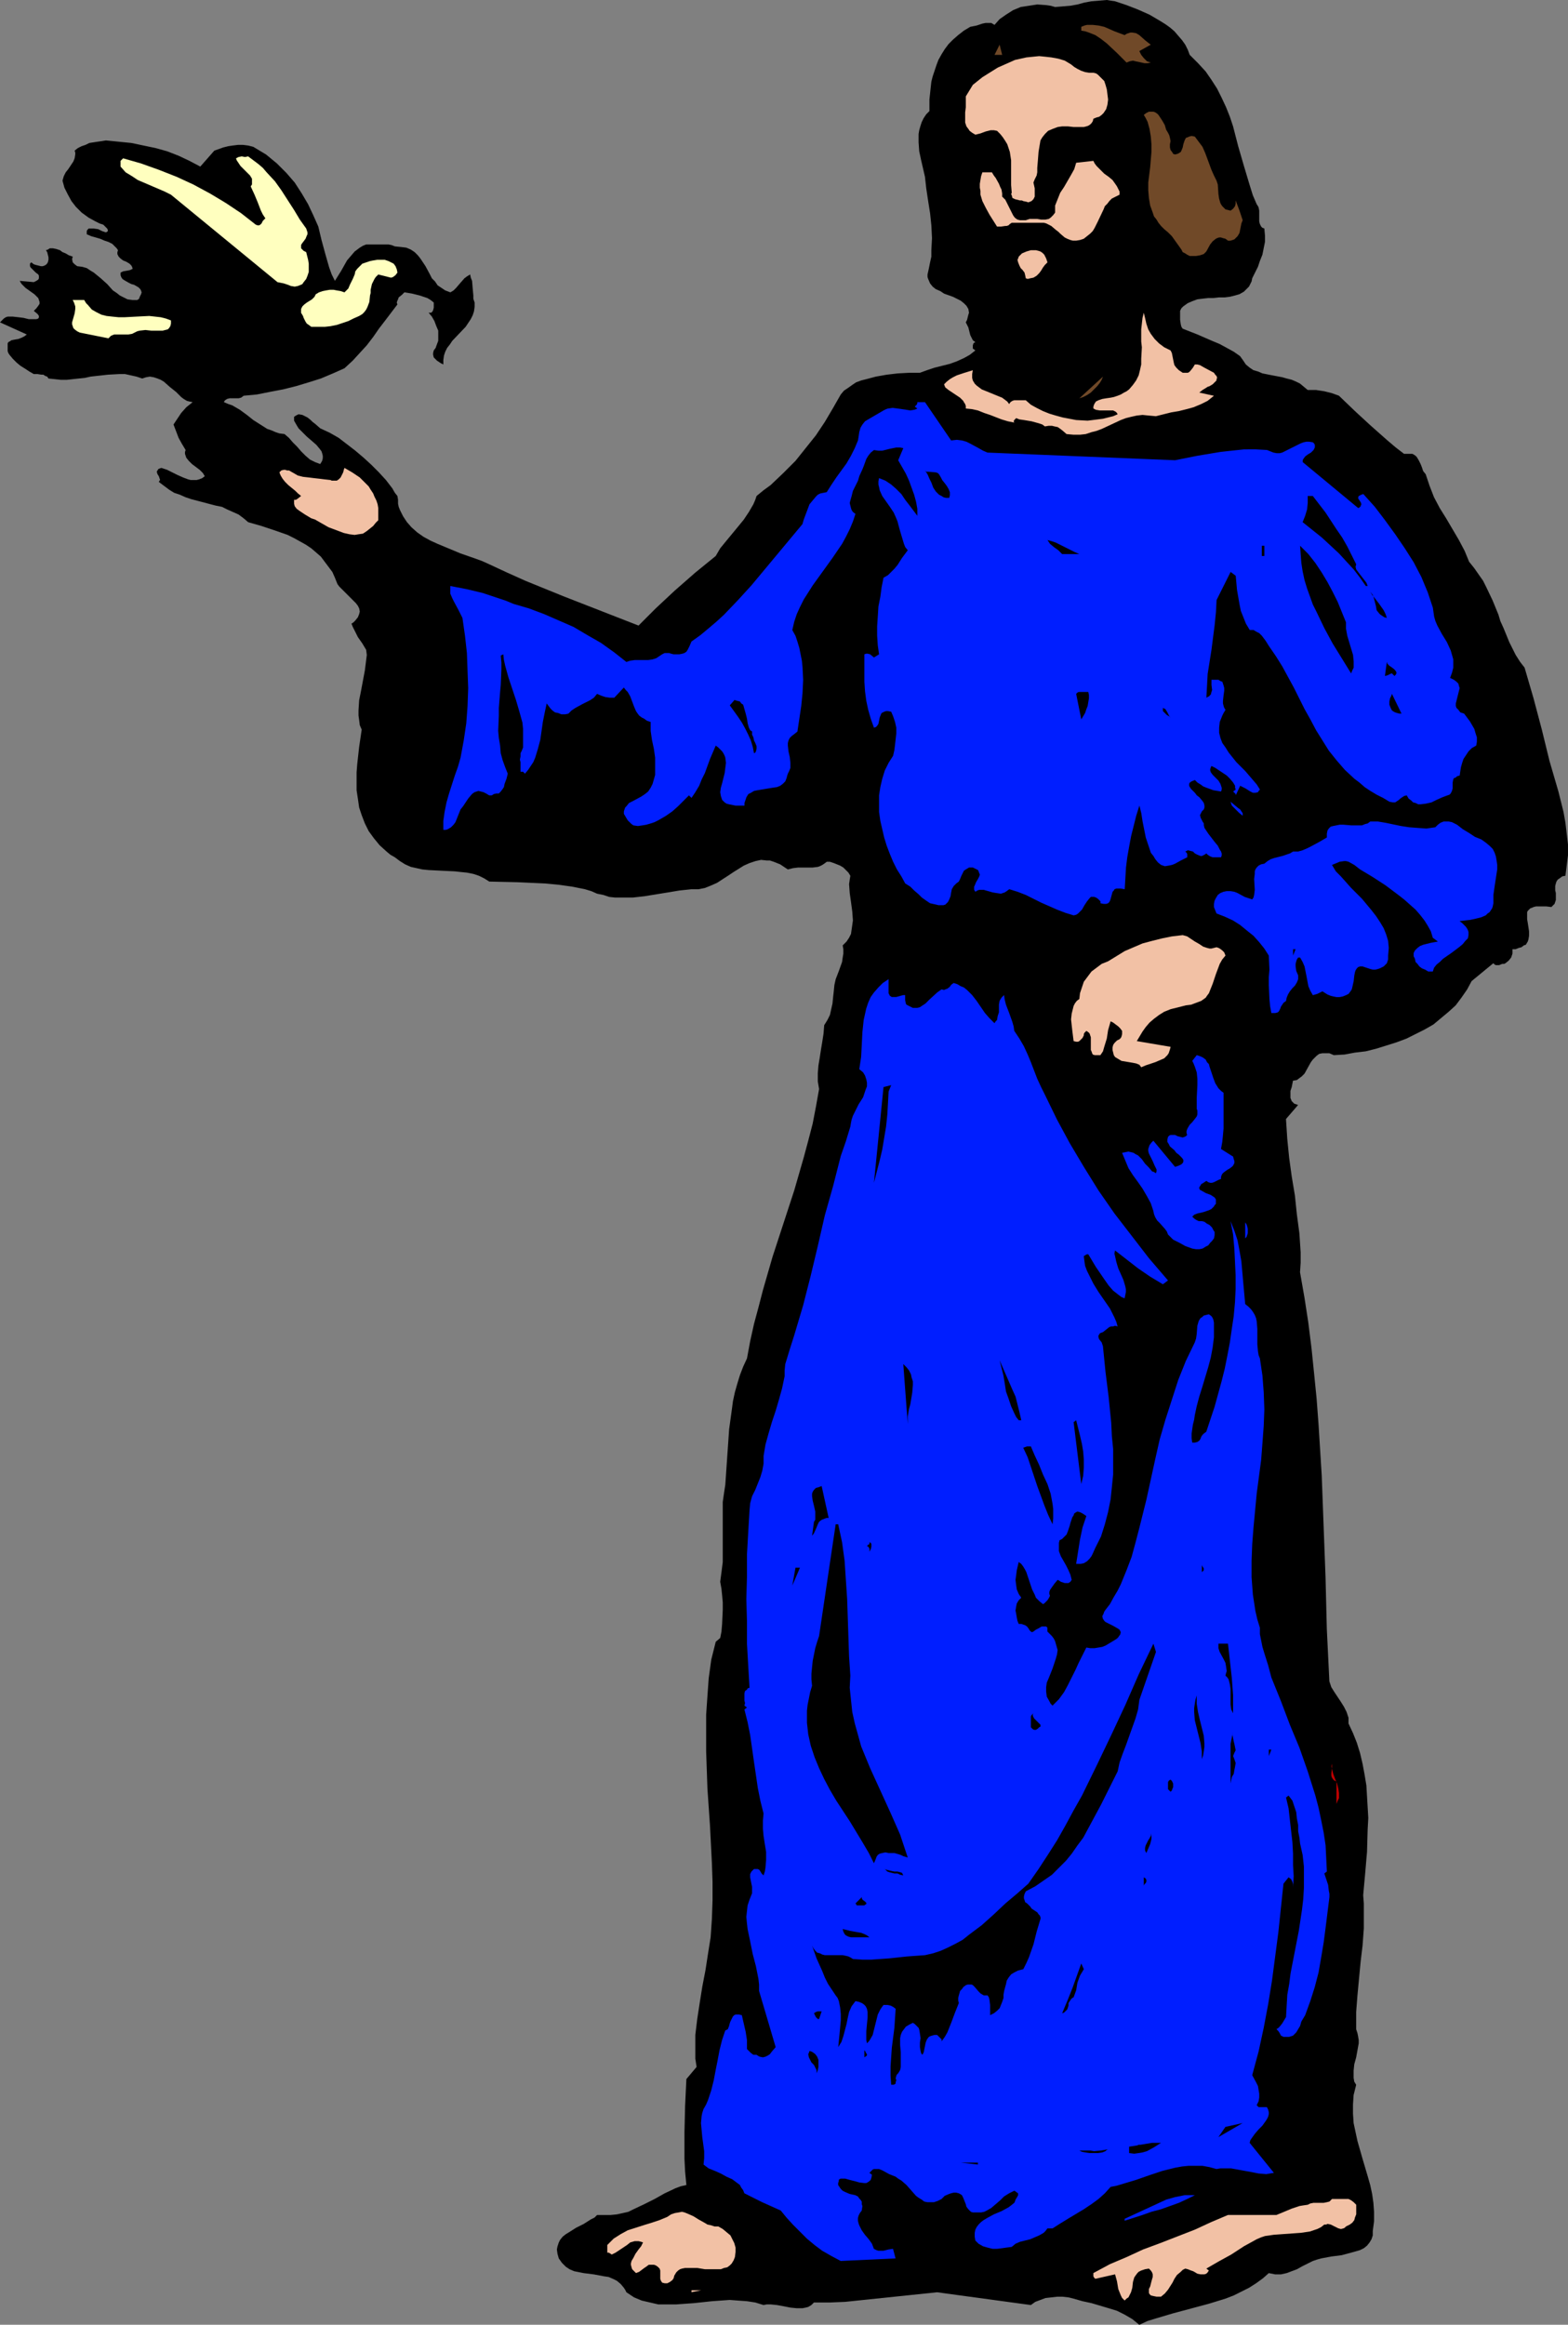 <?xml version="1.0" encoding="UTF-8" standalone="no"?>
<svg
   version="1.0"
   width="105.079mm"
   height="155.711mm"
   id="svg67"
   sodipodi:docname="Noah 4.wmf"
   xmlns:inkscape="http://www.inkscape.org/namespaces/inkscape"
   xmlns:sodipodi="http://sodipodi.sourceforge.net/DTD/sodipodi-0.dtd"
   xmlns="http://www.w3.org/2000/svg"
   xmlns:svg="http://www.w3.org/2000/svg">
  <rect width="100%" height="100%" fill="#808080" stroke="none"/>
  <sodipodi:namedview
     id="namedview67"
     pagecolor="#ffffff"
     bordercolor="#000000"
     borderopacity="0.25"
     inkscape:showpageshadow="2"
     inkscape:pageopacity="0.0"
     inkscape:pagecheckerboard="0"
     inkscape:deskcolor="#d1d1d1"
     inkscape:document-units="mm" />
  <defs
     id="defs1">
    <pattern
       id="WMFhbasepattern"
       patternUnits="userSpaceOnUse"
       width="6"
       height="6"
       x="0"
       y="0" />
  </defs>
  <path
     style="fill:#000000;fill-opacity:1;fill-rule:evenodd;stroke:none"
     d="m 267.243,1.778 -1.131,-0.323 -1.131,-0.162 -2.262,-0.162 -2.1,0.323 -2.1,0.323 -1.939,0.808 -1.777,1.131 -1.616,1.131 -1.293,1.454 -0.808,-0.485 h -0.808 -0.646 l -0.808,0.162 -1.454,0.485 -0.808,0.162 -0.808,0.162 -1.616,0.97 -1.454,1.131 -1.293,1.131 -1.131,1.131 -0.969,1.293 -0.808,1.293 -0.808,1.454 -0.485,1.293 -0.485,1.454 -0.485,1.454 -0.323,1.293 -0.162,1.454 -0.323,3.07 v 2.909 l -0.808,0.808 -0.646,0.97 -0.485,0.97 -0.323,0.97 -0.323,1.131 -0.162,0.97 v 2.101 l 0.162,2.262 0.485,2.262 0.485,2.101 0.485,2.101 0.323,2.909 0.485,3.232 0.485,3.07 0.323,3.07 0.162,3.232 -0.162,3.07 v 1.616 l -0.323,1.454 -0.323,1.616 -0.323,1.454 v 0.646 l 0.162,0.485 0.485,1.131 0.646,0.808 0.808,0.646 1.131,0.485 0.969,0.646 2.262,0.808 0.969,0.485 0.969,0.485 0.808,0.646 0.646,0.646 0.485,0.808 0.162,0.97 -0.162,0.485 -0.162,0.646 -0.162,0.646 -0.323,0.646 0.323,0.646 0.323,0.646 0.162,0.646 0.162,0.646 0.162,0.646 0.323,0.646 0.323,0.646 0.646,0.485 -0.323,0.162 -0.162,0.162 -0.162,0.485 v 0.323 0.485 l 0.646,0.485 -1.454,1.131 -1.454,0.808 -1.777,0.808 -1.777,0.646 -3.878,0.97 -1.939,0.646 -1.777,0.646 h -2.747 l -2.908,0.162 -2.747,0.323 -2.747,0.485 -2.424,0.646 -1.293,0.323 -1.293,0.485 -0.969,0.646 -1.131,0.808 -0.969,0.646 -0.808,0.97 -1.939,3.393 -2.1,3.555 -2.262,3.393 -2.585,3.232 -2.585,3.232 -3.07,3.07 -3.231,3.07 -1.777,1.293 -1.777,1.454 -0.323,0.97 -0.485,1.131 -1.131,1.939 -1.293,1.939 -1.454,1.778 -3.07,3.717 -1.454,1.778 -1.131,1.939 -2.585,2.101 -2.585,2.101 -5.17,4.525 -2.424,2.262 -2.424,2.262 -2.262,2.262 -2.1,2.101 -9.533,-3.717 -9.533,-3.717 -9.533,-3.878 -4.686,-2.101 -4.524,-2.101 -1.777,-0.808 -1.777,-0.646 -3.716,-1.293 -3.878,-1.616 -1.939,-0.808 -1.777,-0.808 -1.777,-0.97 -1.616,-1.131 -1.454,-1.293 -1.131,-1.293 -0.969,-1.454 -0.808,-1.616 -0.323,-0.808 -0.162,-0.808 v -0.97 l -0.162,-0.97 -0.646,-0.808 -0.646,-1.131 -1.616,-2.101 -1.777,-1.939 -1.939,-1.939 -1.939,-1.778 -2.1,-1.778 -2.1,-1.616 -2.1,-1.616 -2.262,-1.293 -2.424,-1.131 -1.293,-1.131 -0.646,-0.485 -0.485,-0.485 -0.808,-0.646 -0.646,-0.323 -0.646,-0.323 -0.969,-0.162 -0.323,0.162 -0.323,0.162 -0.485,0.323 v 0.485 0.485 l 0.646,1.131 0.485,0.808 0.485,0.485 0.485,0.485 1.131,1.131 1.131,0.97 1.293,1.131 0.808,0.97 0.485,0.646 0.162,0.485 0.162,0.646 v 0.646 l -0.162,0.646 -0.485,0.808 -1.293,-0.485 -1.293,-0.646 -1.131,-0.97 -1.131,-1.131 -0.969,-1.131 -1.131,-1.131 -0.969,-1.131 -1.131,-0.97 -1.293,-0.162 -0.969,-0.323 -1.131,-0.485 -0.969,-0.323 -1.777,-1.131 -1.777,-1.131 -1.616,-1.293 -1.777,-1.293 -1.939,-1.131 -0.969,-0.323 -1.131,-0.485 0.162,-0.323 0.162,-0.162 0.485,-0.323 0.646,-0.162 h 0.646 0.808 0.808 l 0.646,-0.162 0.646,-0.485 3.393,-0.323 3.231,-0.646 3.393,-0.646 3.231,-0.808 3.231,-0.97 3.07,-0.97 3.07,-1.293 2.908,-1.293 2.1,-1.939 1.777,-1.939 1.777,-1.939 1.616,-2.101 1.454,-2.101 1.616,-2.101 3.07,-4.04 -0.162,-0.485 0.162,-0.485 0.162,-0.323 0.162,-0.485 0.808,-0.646 0.323,-0.323 0.323,-0.323 1.939,0.323 1.939,0.485 0.969,0.323 0.969,0.323 0.808,0.485 0.808,0.646 v 0.646 0.646 l -0.162,0.646 -0.162,0.323 -0.323,0.323 h -0.646 l 0.808,0.97 0.646,1.131 0.485,1.293 0.485,1.131 v 1.293 1.293 l -0.485,1.293 -0.162,0.485 -0.485,0.646 -0.162,0.646 v 0.485 l 0.162,0.646 0.323,0.323 0.485,0.485 0.485,0.323 0.485,0.323 0.646,0.323 v -1.131 l 0.162,-1.131 0.323,-0.97 0.485,-0.97 0.646,-0.808 0.646,-0.97 3.393,-3.555 0.646,-0.97 0.646,-0.97 0.485,-0.97 0.323,-0.97 0.162,-1.131 V 76.594 l -0.323,-0.97 v -0.808 l -0.162,-1.778 -0.162,-1.939 -0.323,-0.808 -0.162,-0.808 -0.808,0.485 -0.646,0.485 -1.131,1.293 -0.969,1.131 -0.646,0.646 -0.808,0.485 -1.293,-0.485 -0.969,-0.646 -0.969,-0.646 -0.646,-0.97 -0.808,-0.808 -0.485,-0.97 -1.131,-2.101 -1.293,-1.939 -0.646,-0.808 -0.808,-0.808 -0.969,-0.646 -1.131,-0.485 -1.293,-0.162 -1.616,-0.162 -0.808,-0.323 -0.808,-0.162 H 96.621 92.743 l -0.808,0.323 -0.808,0.485 -0.646,0.485 -0.646,0.485 -0.969,1.131 -0.969,1.131 -1.454,2.585 -0.808,1.293 -0.808,1.293 -0.808,-1.616 -0.646,-1.778 -0.969,-3.393 -0.969,-3.555 -0.808,-3.393 -1.293,-2.909 -1.293,-2.747 -1.616,-2.747 -1.777,-2.747 -2.1,-2.424 -1.293,-1.293 -1.131,-1.131 -2.747,-2.262 -1.616,-0.97 -1.616,-0.97 -1.293,-0.323 -1.293,-0.162 h -1.293 l -1.293,0.162 -1.131,0.162 -1.293,0.323 -2.262,0.808 -3.555,4.04 -2.747,-1.454 -2.747,-1.293 -2.908,-1.131 -2.908,-0.808 -3.07,-0.646 -3.07,-0.646 -3.231,-0.323 -3.231,-0.323 -0.969,0.162 -1.131,0.162 -2.1,0.323 -0.969,0.485 -0.969,0.323 -0.969,0.485 -0.808,0.646 0.162,0.485 v 0.485 l -0.162,0.97 -0.323,0.808 -0.646,0.97 -0.646,0.97 -0.646,0.808 -0.485,0.97 -0.323,1.131 0.485,1.778 0.808,1.616 0.969,1.778 1.131,1.454 1.454,1.454 1.777,1.293 1.777,0.97 0.969,0.485 0.969,0.323 0.485,0.485 0.485,0.485 0.162,0.323 v 0.323 l -0.162,0.162 -0.323,0.162 -0.969,-0.323 -0.969,-0.485 -1.131,-0.162 H 23.105 22.459 l -0.162,0.162 -0.162,0.162 -0.162,0.323 v 0.808 l 1.131,0.485 1.131,0.323 1.131,0.323 1.131,0.485 0.969,0.323 0.969,0.485 0.808,0.808 0.323,0.323 0.323,0.485 -0.162,0.485 v 0.485 l 0.162,0.323 0.162,0.323 0.485,0.485 0.646,0.485 0.808,0.323 0.808,0.485 0.485,0.485 0.162,0.323 0.162,0.485 -0.323,0.162 -0.323,0.162 -0.808,0.162 -0.969,0.162 -0.323,0.162 -0.323,0.162 v 0.646 l 0.162,0.485 0.323,0.485 0.485,0.323 1.131,0.646 0.646,0.323 0.646,0.162 1.131,0.646 0.485,0.485 0.162,0.323 0.162,0.485 -0.162,0.485 -0.323,0.646 -0.162,0.485 -0.485,0.323 H 33.607 L 32.315,75.786 31.345,75.301 30.376,74.817 29.568,74.17 28.599,73.524 27.144,71.908 25.529,70.454 23.751,68.999 22.943,68.515 21.974,67.868 20.843,67.545 19.55,67.383 18.904,66.899 18.419,66.414 18.258,65.606 18.419,64.96 17.45,64.636 16.642,64.152 15.834,63.828 15.188,63.344 14.218,63.021 13.411,62.859 H 12.603 l -0.485,0.323 -0.485,0.162 0.323,0.485 0.162,0.646 0.162,0.646 v 0.646 l -0.162,0.646 -0.323,0.485 -0.485,0.323 -0.485,0.162 H 10.341 L 9.048,67.06 8.563,66.899 7.917,66.414 7.594,66.737 v 0.323 0.323 l 0.162,0.323 0.646,0.646 0.646,0.646 0.646,0.485 0.162,0.323 v 0.323 0.323 l -0.162,0.323 -0.485,0.323 -0.646,0.323 -3.555,-0.323 0.162,0.323 0.323,0.485 0.969,0.97 1.131,0.808 1.131,0.808 0.485,0.485 0.485,0.485 0.162,0.485 0.162,0.485 v 0.485 l -0.323,0.485 -0.485,0.646 -0.646,0.646 0.969,0.808 0.323,0.485 v 0.323 L 9.694,80.634 9.21,80.796 H 8.563 7.271 L 5.978,80.472 4.686,80.311 3.231,80.149 H 2.585 1.939 L 1.454,80.311 0.969,80.634 0.485,81.119 0,81.604 6.786,84.674 6.14,85.159 5.494,85.482 4.686,85.805 3.716,85.966 2.908,86.128 2.424,86.451 2.1,86.613 1.939,86.936 v 0.323 0.485 0.485 0.646 l 0.162,0.485 0.323,0.485 0.808,0.97 0.969,0.97 0.969,0.808 1.293,0.808 0.969,0.646 1.131,0.646 h 0.969 L 10.502,94.854 h 0.485 l 0.485,0.323 0.485,0.162 0.323,0.485 1.616,0.162 1.454,0.162 h 1.616 l 1.454,-0.162 3.07,-0.323 1.454,-0.323 1.454,-0.162 2.908,-0.323 2.908,-0.162 h 1.454 l 1.454,0.323 1.454,0.323 1.454,0.485 0.969,-0.323 0.969,-0.162 0.969,0.162 0.969,0.323 0.808,0.323 0.808,0.485 1.454,1.293 1.616,1.293 1.293,1.293 0.646,0.485 0.808,0.485 0.646,0.162 0.808,0.162 -1.616,1.293 -1.293,1.454 -0.969,1.454 -0.969,1.454 1.293,3.393 0.808,1.454 0.969,1.616 -0.162,0.485 v 0.485 l 0.162,0.485 0.162,0.485 0.646,0.808 0.808,0.808 1.939,1.454 0.808,0.808 0.485,0.808 -0.646,0.485 -0.808,0.323 -0.646,0.162 H 48.957 48.311 l -0.646,-0.162 -1.293,-0.485 -1.454,-0.646 -1.293,-0.646 -1.293,-0.646 -1.454,-0.485 -0.485,0.162 -0.323,0.162 -0.162,0.323 -0.162,0.162 v 0.323 l 0.162,0.485 0.323,0.485 0.162,0.485 0.162,0.485 -0.162,0.162 -0.162,0.323 1.293,0.97 1.293,0.97 1.293,0.808 1.454,0.485 1.454,0.646 1.454,0.485 3.07,0.808 3.07,0.808 1.616,0.323 1.293,0.646 1.454,0.646 1.454,0.646 1.293,0.97 1.131,0.97 3.393,0.97 3.393,1.131 3.231,1.131 1.616,0.808 1.454,0.808 1.454,0.808 1.454,0.97 1.131,0.97 1.293,1.131 0.969,1.293 0.969,1.293 0.969,1.293 0.646,1.454 0.323,0.808 0.323,0.808 0.485,0.646 0.646,0.646 2.908,2.909 0.646,0.646 0.485,0.646 0.323,0.646 0.162,0.808 -0.162,0.646 -0.323,0.808 -0.646,0.808 -0.485,0.485 -0.485,0.323 0.323,0.808 0.485,0.97 0.808,1.616 1.131,1.616 0.969,1.616 0.162,1.293 -0.162,1.293 -0.323,2.585 -0.485,2.585 -0.485,2.585 -0.485,2.424 -0.162,2.585 v 1.293 l 0.162,1.131 0.162,1.293 0.485,1.131 -0.646,4.363 -0.485,4.363 -0.162,2.101 v 2.262 2.262 l 0.323,2.101 0.323,2.262 0.646,1.939 0.808,2.101 0.969,1.939 1.293,1.778 1.454,1.778 1.777,1.616 0.969,0.808 1.131,0.646 1.293,0.97 1.293,0.808 1.454,0.646 1.454,0.323 1.454,0.323 1.616,0.162 3.231,0.162 3.393,0.162 1.454,0.162 1.616,0.162 1.616,0.323 1.454,0.485 1.293,0.646 1.293,0.808 7.109,0.162 3.555,0.162 3.555,0.162 3.393,0.323 3.393,0.485 3.231,0.646 1.616,0.485 1.454,0.646 1.616,0.323 1.454,0.485 1.454,0.162 h 1.454 3.07 l 2.908,-0.323 5.978,-0.97 2.908,-0.485 3.07,-0.323 h 1.777 l 1.616,-0.323 1.616,-0.646 1.454,-0.646 2.747,-1.778 1.454,-0.97 1.293,-0.808 1.293,-0.808 1.454,-0.646 1.454,-0.485 1.454,-0.323 1.454,0.162 h 0.808 l 0.969,0.323 0.808,0.323 0.808,0.323 0.969,0.646 0.969,0.646 1.293,-0.323 1.293,-0.162 h 1.293 1.293 1.131 l 1.293,-0.162 0.485,-0.162 0.646,-0.323 0.485,-0.323 0.646,-0.485 h 0.808 l 0.969,0.323 0.808,0.323 0.808,0.323 0.808,0.485 0.646,0.646 0.646,0.646 0.485,0.808 -0.162,0.97 -0.162,1.131 0.162,2.262 0.323,2.262 0.323,2.424 0.162,2.262 -0.162,1.131 -0.162,1.131 -0.162,1.131 -0.485,0.97 -0.646,0.97 -0.969,0.97 0.162,0.97 v 1.131 l -0.162,0.97 -0.162,1.131 -0.808,2.262 -0.808,2.101 -0.323,1.454 -0.162,1.616 -0.162,1.454 -0.162,1.616 -0.323,1.454 -0.323,1.454 -0.646,1.293 -0.808,1.293 -0.162,2.101 -0.323,2.101 -0.323,1.939 -0.323,2.101 -0.323,1.939 -0.162,1.939 v 2.101 l 0.323,1.939 -0.808,4.525 -0.808,4.201 -1.131,4.363 -1.131,4.201 -2.424,8.403 -2.747,8.403 -2.747,8.403 -2.424,8.403 -1.131,4.363 -1.131,4.201 -0.969,4.363 -0.808,4.363 -0.969,2.101 -0.808,2.101 -0.646,2.101 -0.646,2.262 -0.485,2.262 -0.323,2.424 -0.646,4.686 -0.323,4.686 -0.323,4.686 -0.323,4.686 -0.323,2.101 -0.323,2.262 v 2.424 2.424 2.585 2.585 5.171 l -0.323,2.585 -0.323,2.424 0.323,1.778 0.162,1.616 0.162,1.778 v 1.939 l -0.162,3.555 -0.162,1.939 -0.323,1.616 -1.131,0.97 -1.131,4.525 -0.646,4.686 -0.323,4.525 -0.323,4.686 v 4.686 4.686 l 0.323,9.372 0.646,9.372 0.485,9.534 0.162,4.686 v 4.686 l -0.162,4.686 -0.323,4.686 -0.646,4.04 -0.646,4.201 -0.808,4.201 -0.646,4.04 -0.646,4.201 -0.485,4.04 v 2.101 1.939 1.939 l 0.323,2.101 -2.585,3.07 -0.162,3.393 -0.162,3.393 -0.162,6.625 v 3.393 3.393 l 0.162,3.232 0.323,3.393 -1.454,0.323 -1.293,0.485 -2.747,1.293 -2.585,1.454 -2.585,1.293 -2.747,1.293 -1.293,0.646 -1.454,0.323 -1.454,0.323 -1.616,0.162 h -1.616 -1.777 l -0.646,0.646 -0.969,0.485 -1.777,1.131 -1.939,0.97 -1.777,1.131 -0.808,0.485 -0.808,0.646 -0.646,0.808 -0.323,0.646 -0.323,0.97 -0.162,0.808 0.162,1.131 0.323,1.131 0.808,1.131 0.969,0.97 0.969,0.646 1.131,0.485 2.424,0.485 2.585,0.323 2.585,0.485 1.131,0.162 1.131,0.485 0.969,0.485 0.969,0.808 0.808,0.97 0.323,0.485 0.323,0.646 0.969,0.646 0.969,0.646 1.939,0.808 2.1,0.485 2.1,0.485 h 2.262 2.262 l 4.524,-0.323 4.524,-0.485 2.262,-0.162 2.262,-0.162 2.1,0.162 2.262,0.162 2.1,0.323 2.1,0.646 0.808,-0.162 h 0.969 l 1.616,0.162 1.777,0.323 1.616,0.323 1.616,0.162 h 1.454 l 0.808,-0.162 0.646,-0.162 0.808,-0.485 0.646,-0.646 h 4.039 l 3.878,-0.162 7.756,-0.808 7.756,-0.808 7.756,-0.808 23.751,3.232 1.131,-0.808 1.293,-0.485 1.293,-0.485 1.454,-0.162 1.454,-0.162 h 1.454 l 1.454,0.162 1.293,0.323 2.262,0.646 2.262,0.485 4.362,1.293 2.1,0.646 1.939,0.97 1.939,1.131 1.777,1.454 2.1,-0.97 2.1,-0.646 4.362,-1.293 9.048,-2.424 4.201,-1.293 2.1,-0.808 1.939,-0.97 1.939,-0.97 1.777,-1.131 1.777,-1.293 1.454,-1.293 0.808,0.162 0.808,0.162 h 0.808 0.646 l 1.454,-0.323 1.293,-0.485 1.293,-0.485 1.454,-0.808 2.585,-1.293 0.969,-0.323 1.131,-0.323 2.585,-0.485 2.585,-0.323 2.424,-0.646 1.131,-0.323 1.131,-0.323 0.969,-0.485 0.808,-0.646 0.646,-0.808 0.485,-0.808 0.323,-0.97 v -1.131 l 0.323,-2.424 v -2.424 l -0.162,-2.262 -0.323,-2.262 -0.485,-2.262 -0.646,-2.262 -1.293,-4.363 -1.293,-4.525 -0.485,-2.262 -0.485,-2.262 -0.162,-2.424 v -2.262 l 0.162,-2.424 0.646,-2.585 -0.485,-0.808 -0.162,-0.97 v -0.808 -0.97 l 0.162,-1.616 0.485,-1.778 0.323,-1.778 0.323,-1.778 v -0.808 l -0.162,-0.97 -0.162,-0.808 -0.323,-0.97 v -4.363 l 0.323,-4.201 0.808,-8.564 0.485,-4.04 0.323,-4.363 v -4.04 -2.262 l -0.162,-2.101 0.485,-5.333 0.485,-5.656 0.162,-5.656 0.162,-2.909 -0.162,-2.747 -0.162,-2.747 -0.162,-2.747 -0.485,-2.909 -0.485,-2.585 -0.646,-2.747 -0.808,-2.585 -0.969,-2.424 -1.131,-2.424 v -0.808 -0.646 l -0.485,-1.454 -0.646,-1.293 -0.808,-1.293 -1.616,-2.424 -0.808,-1.293 -0.485,-1.454 -0.646,-13.25 -0.162,-6.464 -0.162,-6.625 -0.485,-12.927 -0.485,-12.927 -0.808,-12.927 -0.485,-6.464 -0.646,-6.464 -0.646,-6.302 -0.808,-6.464 -0.969,-6.302 -1.131,-6.464 0.162,-2.424 v -2.585 l -0.323,-4.848 -0.646,-4.848 -0.485,-4.686 -0.808,-4.848 -0.646,-4.686 -0.485,-4.848 -0.323,-5.009 3.07,-3.555 -0.485,-0.162 -0.485,-0.162 -0.323,-0.323 -0.323,-0.323 -0.323,-0.808 v -0.808 -0.97 l 0.323,-0.97 0.162,-0.808 0.162,-0.808 0.969,-0.162 0.646,-0.485 0.646,-0.485 0.646,-0.646 0.808,-1.454 0.808,-1.454 0.485,-0.646 0.485,-0.485 0.485,-0.485 0.646,-0.485 0.808,-0.162 h 0.808 0.969 l 1.131,0.485 2.747,-0.162 2.585,-0.485 2.747,-0.323 2.585,-0.646 2.585,-0.808 2.585,-0.808 2.585,-0.97 2.262,-1.131 2.262,-1.131 2.262,-1.293 1.939,-1.616 1.939,-1.616 1.777,-1.616 1.454,-1.939 1.454,-2.101 1.131,-2.101 5.494,-4.525 0.323,0.323 0.323,0.162 h 0.323 0.485 l 0.808,-0.323 h 0.485 l 0.323,-0.162 0.808,-0.646 0.646,-0.808 0.162,-0.485 0.162,-0.485 v -0.646 -0.485 h 0.808 l 0.808,-0.323 0.646,-0.162 0.646,-0.485 0.485,-0.162 0.485,-0.808 0.162,-0.485 0.162,-0.97 v -1.131 l -0.323,-2.101 -0.162,-0.97 v -0.97 -0.808 l 0.162,-0.323 0.323,-0.323 0.323,-0.323 0.485,-0.162 0.323,-0.162 0.646,-0.162 h 0.808 0.808 0.969 l 1.293,0.162 0.323,-0.323 0.485,-0.485 0.162,-0.485 0.162,-0.485 v -1.778 l -0.162,-0.646 v -1.131 l 0.162,-0.646 0.162,-0.485 0.323,-0.485 0.485,-0.323 0.646,-0.485 0.808,-0.162 0.323,-2.585 0.323,-2.585 v -2.747 l -0.323,-2.747 -0.323,-2.747 -0.485,-2.747 -0.646,-2.585 -0.646,-2.585 -1.131,-3.878 -1.131,-3.878 -1.939,-7.918 -2.1,-7.918 -1.131,-3.878 -1.131,-3.878 -1.131,-1.454 -1.131,-1.778 -0.808,-1.616 -0.808,-1.616 -1.454,-3.555 -0.808,-1.778 -0.485,-1.616 -1.454,-3.555 -1.616,-3.393 -0.808,-1.616 -1.131,-1.616 -1.131,-1.616 -1.293,-1.616 -1.131,-2.747 -1.454,-2.747 -3.231,-5.494 -1.616,-2.585 -1.454,-2.747 -1.131,-2.909 -0.485,-1.454 -0.485,-1.454 -0.646,-0.808 -0.323,-0.97 -0.323,-0.808 -0.485,-0.97 -0.485,-0.808 -0.323,-0.323 -0.485,-0.323 -0.323,-0.162 h -0.646 -0.646 -0.808 l -2.1,-1.616 -2.1,-1.778 -4.201,-3.717 -4.039,-3.717 -4.039,-3.878 -1.777,-0.646 -1.939,-0.485 -2.1,-0.323 h -2.1 l -0.969,-0.808 -0.969,-0.808 -0.969,-0.485 -1.131,-0.485 -1.293,-0.323 -1.131,-0.323 -2.585,-0.485 -2.424,-0.485 -1.131,-0.485 -1.131,-0.323 -0.969,-0.646 -0.969,-0.808 -0.646,-0.97 -0.808,-1.131 -1.616,-1.131 -1.777,-0.97 -1.777,-0.97 -1.939,-0.808 -3.716,-1.616 -3.716,-1.454 -0.323,-0.485 -0.162,-0.646 -0.162,-1.131 v -0.646 -0.485 -1.131 l 0.323,-0.646 0.485,-0.485 1.131,-0.808 1.131,-0.485 1.293,-0.485 1.293,-0.162 1.454,-0.162 h 1.293 l 1.454,-0.162 h 1.454 l 1.293,-0.162 1.293,-0.323 1.131,-0.323 1.131,-0.646 0.808,-0.808 0.485,-0.485 0.323,-0.646 0.323,-0.646 0.162,-0.808 1.454,-2.909 0.485,-1.454 0.646,-1.616 0.323,-1.616 0.323,-1.616 v -1.616 l -0.162,-1.778 -0.485,-0.162 -0.323,-0.323 -0.162,-0.323 -0.162,-0.323 -0.162,-0.646 v -0.97 -0.97 -0.808 l -0.162,-0.808 -0.162,-0.323 -0.323,-0.485 -0.969,-2.262 -0.808,-2.585 -1.454,-4.848 -1.454,-5.009 -1.293,-5.009 -0.808,-2.424 -0.969,-2.424 -1.131,-2.424 -1.131,-2.262 -1.454,-2.262 -1.454,-2.101 -1.939,-2.101 -2.1,-2.101 -0.485,-1.293 -0.646,-1.293 -0.808,-1.131 L 298.427,9.049 297.457,7.918 296.326,6.948 295.195,6.14 293.903,5.333 291.156,3.717 288.248,2.424 285.339,1.293 282.431,0.323 281.3,0.162 280.331,0 l -1.939,0.162 -1.939,0.162 -1.777,0.323 -1.777,0.485 -1.777,0.323 -1.939,0.162 z"
     id="path1" />
  <path
     style="fill:#704928;fill-opacity:1;fill-rule:evenodd;stroke:none"
     d="m 273.868,6.787 v 0.97 l 0.969,0.162 0.969,0.323 1.616,0.646 1.454,0.97 1.454,1.131 2.585,2.424 2.424,2.424 0.808,-0.323 0.808,-0.162 0.646,0.162 0.808,0.162 1.454,0.323 h 0.808 l 0.808,-0.162 -0.485,-0.162 -0.485,-0.162 -0.808,-0.808 -0.646,-0.808 -0.485,-0.97 2.908,-1.616 -0.646,-0.485 -0.808,-0.646 -1.454,-1.293 -0.808,-0.485 -0.969,-0.162 h -0.485 l -0.485,0.162 -0.485,0.162 -0.485,0.323 L 283.562,8.403 282.27,7.918 279.684,6.787 278.23,6.464 276.776,6.302 h -0.646 -0.808 l -0.646,0.162 z"
     id="path2" />
  <path
     style="fill:#704928;fill-opacity:1;fill-rule:evenodd;stroke:none"
     d="m 253.833,13.897 -0.646,-2.585 -1.293,2.585 z"
     id="path3" />
  <path
     style="fill:#f2c1a5;fill-opacity:1;fill-rule:evenodd;stroke:none"
     d="m 244.623,24.4 v 1.454 1.293 l -0.162,1.293 v 1.293 1.293 l 0.162,0.485 0.162,0.485 0.485,0.646 0.323,0.485 0.646,0.485 0.808,0.485 1.293,-0.323 1.293,-0.485 0.646,-0.162 0.646,-0.162 h 0.808 l 0.808,0.162 0.808,0.808 0.646,0.808 0.646,0.97 0.485,0.808 0.323,0.97 0.323,0.97 0.323,2.101 v 2.101 4.201 l 0.162,1.939 -0.162,0.323 0.162,0.323 0.162,0.646 0.646,0.323 0.646,0.162 0.646,0.162 h 0.485 l 0.323,0.162 0.808,0.162 0.485,0.162 0.808,-0.323 0.485,-0.485 0.323,-0.646 V 49.124 48.316 47.669 l -0.323,-1.454 0.323,-0.808 0.485,-0.97 0.162,-0.808 v -1.131 l 0.162,-1.939 0.162,-2.101 0.162,-0.97 0.162,-0.97 0.162,-0.97 0.485,-0.808 0.646,-0.808 0.808,-0.808 1.131,-0.485 1.293,-0.485 1.131,-0.162 h 1.454 l 1.454,0.162 h 1.454 1.131 l 0.646,-0.162 0.485,-0.162 0.485,-0.323 0.323,-0.323 0.323,-0.485 0.162,-0.646 0.808,-0.323 0.646,-0.162 0.646,-0.485 0.485,-0.485 0.323,-0.485 0.323,-0.485 0.323,-1.131 0.162,-1.293 -0.162,-1.293 -0.162,-1.293 -0.323,-1.131 -0.323,-0.97 -0.808,-0.808 -0.808,-0.808 -0.485,-0.323 -0.646,-0.162 h -1.131 l -0.969,-0.162 -0.969,-0.323 -0.969,-0.485 -0.808,-0.485 -0.808,-0.646 -0.808,-0.485 -0.808,-0.485 -1.616,-0.485 -1.777,-0.323 -1.454,-0.162 -1.616,-0.162 -1.616,0.162 -1.616,0.162 -1.454,0.323 -1.454,0.323 -1.454,0.646 -1.454,0.646 -1.454,0.646 -1.293,0.808 -2.585,1.616 -2.424,1.939 z"
     id="path4" />
  <path
     style="fill:#704928;fill-opacity:1;fill-rule:evenodd;stroke:none"
     d="m 289.702,29.086 0.485,0.808 0.485,0.97 0.485,1.778 0.323,1.939 0.162,1.939 v 1.939 l -0.162,1.939 -0.162,1.939 -0.485,3.878 v 1.939 l 0.162,1.939 0.323,1.939 0.646,1.778 0.323,0.97 0.646,0.808 0.485,0.808 0.646,0.808 0.808,0.808 0.969,0.808 0.969,0.97 0.808,1.131 0.808,1.131 0.808,1.131 0.323,0.646 0.646,0.323 0.485,0.323 0.646,0.323 h 0.808 0.808 l 0.969,-0.162 0.969,-0.323 0.646,-0.646 0.969,-1.778 0.646,-0.808 0.808,-0.646 0.323,-0.162 0.485,-0.162 h 0.485 l 0.485,0.162 0.646,0.162 0.646,0.485 h 0.646 l 0.485,-0.162 0.485,-0.162 0.323,-0.323 0.485,-0.485 0.485,-0.808 0.323,-1.616 0.162,-0.808 0.323,-0.808 -0.808,-2.424 -0.969,-2.585 v 0.808 l -0.162,0.646 -0.485,0.646 -0.646,0.485 -0.646,-0.162 -0.646,-0.162 -0.485,-0.485 -0.323,-0.323 -0.323,-0.485 -0.162,-0.323 -0.323,-1.131 -0.162,-1.131 -0.162,-2.424 -0.323,-0.97 -0.646,-1.293 -0.646,-1.454 -1.131,-3.07 -0.485,-1.293 -0.646,-1.454 -0.969,-1.293 -0.969,-1.293 -0.808,-0.162 -0.646,0.162 -0.323,0.162 -0.485,0.162 -0.162,0.323 -0.162,0.323 -0.323,0.97 -0.162,0.808 -0.323,0.808 -0.162,0.323 -0.485,0.323 -0.323,0.162 -0.646,0.162 -0.485,-0.162 -0.162,-0.323 -0.485,-0.646 -0.162,-0.646 v -0.808 l 0.162,-0.808 -0.162,-0.808 -0.162,-0.646 -0.323,-0.646 -0.485,-0.808 -0.323,-1.131 -0.646,-1.131 -0.646,-0.97 -0.323,-0.485 -0.323,-0.323 -0.485,-0.323 -0.485,-0.162 h -0.485 -0.646 l -0.646,0.323 z"
     id="path5" />
  <path
     style="fill:#ffffbf;fill-opacity:1;fill-rule:evenodd;stroke:none"
     d="m 59.782,40.075 0.162,0.485 0.323,0.485 0.646,0.97 0.808,0.808 0.808,0.808 0.808,0.808 0.485,0.808 v 0.485 0.485 0.485 l -0.323,0.485 0.969,2.101 0.808,1.939 0.808,2.101 0.485,0.97 0.646,0.97 -0.646,0.646 -0.323,0.646 -0.323,0.323 -0.323,0.162 h -0.323 l -0.485,-0.162 -3.716,-2.909 -3.878,-2.585 -4.039,-2.424 -4.201,-2.262 -4.201,-1.939 -4.524,-1.778 -4.524,-1.616 -4.524,-1.293 -0.323,0.323 -0.162,0.162 -0.162,0.162 v 0.646 0.323 0.485 l 1.293,1.454 1.616,0.97 1.454,0.97 3.393,1.454 3.393,1.454 1.616,0.808 26.983,22.138 0.808,0.162 0.808,0.162 0.969,0.323 0.808,0.323 0.969,0.162 0.808,-0.162 0.808,-0.323 0.323,-0.162 0.323,-0.485 0.646,-0.808 0.323,-0.808 0.323,-0.97 V 67.868 66.737 l -0.162,-0.97 -0.485,-1.939 -0.646,-0.323 -0.323,-0.323 -0.323,-0.323 v -0.323 -0.485 l 0.162,-0.323 0.485,-0.646 0.485,-0.646 0.323,-0.808 0.162,-0.323 v -0.485 l -0.162,-0.485 -0.162,-0.485 -1.616,-2.262 -1.454,-2.424 -3.231,-5.009 -1.616,-2.262 -2.1,-2.262 -0.969,-1.131 -1.131,-0.97 -1.293,-0.97 -1.293,-0.97 -0.808,0.162 -0.808,-0.162 -0.808,0.162 -0.323,0.162 z"
     id="path6" />
  <path
     style="fill:#f2c1a5;fill-opacity:1;fill-rule:evenodd;stroke:none"
     d="m 272.575,41.206 -0.485,1.616 -0.808,1.454 -1.777,3.07 -0.969,1.454 -0.646,1.616 -0.646,1.616 v 0.97 0.808 l -0.485,0.646 -0.323,0.323 -0.323,0.323 -0.485,0.323 -0.808,0.162 h -1.131 l -0.969,-0.162 h -0.969 -0.969 l -0.969,0.323 h -0.808 -0.646 l -0.646,-0.162 -0.485,-0.323 -0.323,-0.323 -0.323,-0.485 -0.485,-0.97 -0.485,-0.97 -0.485,-0.97 -0.485,-0.97 -0.485,-0.485 -0.323,-0.323 v -0.808 l -0.162,-0.97 -0.323,-0.646 -0.323,-0.808 -0.808,-1.454 -0.485,-0.646 -0.485,-0.808 h -2.424 l -0.323,0.97 -0.162,0.97 -0.162,0.97 v 0.97 l 0.162,0.808 v 0.97 l 0.485,1.616 0.808,1.616 0.969,1.778 1.939,3.07 h 0.969 l 1.131,-0.162 h 0.323 l 0.485,-0.162 0.323,-0.323 0.485,-0.323 h 7.271 0.808 l 0.646,0.162 0.646,0.323 0.646,0.323 1.131,0.97 0.646,0.485 0.485,0.485 1.131,0.97 0.646,0.323 0.808,0.323 0.646,0.162 h 0.808 l 0.969,-0.162 0.969,-0.323 0.808,-0.646 0.808,-0.646 0.646,-0.646 0.485,-0.808 0.808,-1.616 1.454,-3.07 0.323,-0.808 0.646,-0.646 0.485,-0.646 0.646,-0.646 0.969,-0.485 0.969,-0.485 v -0.808 l -0.323,-0.646 -0.323,-0.646 -0.323,-0.485 -0.808,-1.131 -0.969,-0.808 -1.131,-0.808 -0.969,-0.97 -0.969,-0.97 -0.485,-0.646 -0.323,-0.646 z"
     id="path7" />
  <path
     style="fill:#f2c1a5;fill-opacity:1;fill-rule:evenodd;stroke:none"
     d="m 258.033,64.96 -0.162,0.485 -0.162,0.323 0.162,0.646 0.323,0.808 0.323,0.646 0.485,0.485 0.485,0.646 0.162,0.646 0.162,0.808 0.485,0.162 0.646,-0.162 0.808,-0.162 0.808,-0.485 0.646,-0.646 0.485,-0.646 0.485,-0.808 0.485,-0.646 0.646,-0.646 -0.323,-0.97 -0.485,-0.97 -0.485,-0.485 -0.485,-0.323 -0.485,-0.162 -0.646,-0.162 h -0.646 -0.646 l -1.131,0.323 -1.131,0.485 z"
     id="path8" />
  <path
     style="fill:#ffffbf;fill-opacity:1;fill-rule:evenodd;stroke:none"
     d="m 89.835,69.484 -0.485,1.131 -0.646,1.293 -0.485,1.131 -0.485,0.485 -0.485,0.485 -0.969,-0.323 -0.969,-0.162 -0.808,-0.162 h -0.969 l -0.969,0.162 -0.808,0.162 -0.969,0.323 -0.808,0.485 -0.323,0.646 -0.646,0.646 -1.293,0.808 -0.646,0.485 -0.485,0.485 -0.323,0.646 v 0.485 0.485 l 0.485,0.808 0.162,0.485 0.485,0.97 0.323,0.485 0.485,0.323 0.646,0.485 h 1.616 1.777 l 1.454,-0.162 1.616,-0.323 1.454,-0.485 1.454,-0.485 1.293,-0.646 1.454,-0.646 0.808,-0.485 0.485,-0.485 0.485,-0.646 0.323,-0.646 0.485,-1.293 0.162,-1.616 0.162,-0.646 v -0.808 l 0.323,-1.454 0.323,-0.646 0.323,-0.646 0.323,-0.485 0.646,-0.646 1.293,0.323 1.293,0.323 0.646,0.162 0.485,-0.162 0.646,-0.485 0.485,-0.646 -0.162,-0.808 -0.323,-0.808 -0.485,-0.646 -0.646,-0.323 -0.646,-0.323 -0.969,-0.323 h -0.969 -0.969 l -0.969,0.162 -0.808,0.162 -0.969,0.323 -0.969,0.323 -0.646,0.646 -0.646,0.646 -0.485,0.646 z"
     id="path9" />
  <path
     style="fill:#ffffbf;fill-opacity:1;fill-rule:evenodd;stroke:none"
     d="m 18.419,75.948 0.323,0.646 0.162,0.485 0.162,0.485 v 0.646 l -0.162,1.131 -0.323,1.131 -0.323,1.131 v 0.485 l 0.162,0.485 0.162,0.485 0.323,0.323 0.646,0.485 0.646,0.323 7.271,1.454 0.323,-0.323 0.323,-0.323 0.808,-0.323 h 0.808 2.747 l 0.969,-0.162 0.646,-0.323 0.646,-0.323 0.646,-0.162 1.454,-0.162 1.454,0.162 h 1.616 1.293 l 0.646,-0.162 0.646,-0.162 0.323,-0.323 0.323,-0.485 0.162,-0.646 V 81.119 L 42.009,80.634 40.717,80.311 39.262,80.149 37.808,79.988 34.577,80.149 31.507,80.311 h -1.454 l -1.616,-0.162 -1.454,-0.162 -1.293,-0.323 -1.293,-0.646 -1.131,-0.646 -0.969,-1.131 -0.485,-0.485 -0.485,-0.808 z"
     id="path10" />
  <path
     style="fill:#f2c1a5;fill-opacity:1;fill-rule:evenodd;stroke:none"
     d="m 283.077,100.186 -0.969,0.323 -0.808,0.162 -1.131,0.162 -0.969,0.162 -0.969,0.323 -0.646,0.323 -0.323,0.485 -0.162,0.323 -0.162,0.485 v 0.485 l 0.646,0.323 0.969,0.162 h 2.747 0.646 l 0.646,0.323 0.323,0.323 0.162,0.323 -1.131,0.485 -1.293,0.323 -1.293,0.323 -1.293,0.162 -2.585,0.323 -2.908,-0.162 -3.393,-0.646 -1.777,-0.485 -1.616,-0.485 -1.616,-0.646 -1.616,-0.808 -1.454,-0.808 -1.293,-1.131 h -1.131 -0.646 -0.646 -0.485 l -0.485,0.162 -0.485,0.323 -0.323,0.485 -0.485,-0.646 -0.646,-0.485 -0.646,-0.485 -0.808,-0.323 -3.555,-1.454 -0.808,-0.323 -0.646,-0.485 -0.646,-0.485 -0.485,-0.485 -0.485,-0.808 -0.162,-0.646 v -0.97 l 0.162,-0.97 -2.1,0.646 -1.939,0.646 -0.969,0.485 -0.808,0.485 -0.808,0.646 -0.646,0.646 0.162,0.485 0.162,0.323 0.808,0.646 1.939,1.293 0.969,0.646 0.808,0.808 0.162,0.323 0.323,0.485 0.162,0.485 v 0.646 l 1.616,0.162 1.454,0.323 1.616,0.646 1.454,0.485 2.908,1.131 1.616,0.485 1.616,0.323 -0.162,-0.323 0.162,-0.323 0.485,-0.485 0.808,0.323 1.131,0.162 1.939,0.323 1.777,0.485 0.969,0.323 0.646,0.485 0.969,-0.162 h 0.808 l 0.646,0.162 0.808,0.162 0.485,0.323 0.646,0.485 1.131,0.97 1.777,0.162 h 1.616 l 1.454,-0.162 1.454,-0.485 1.293,-0.323 1.293,-0.485 2.424,-1.131 2.424,-1.131 1.293,-0.485 1.293,-0.323 1.454,-0.323 1.454,-0.162 1.616,0.162 1.777,0.162 1.939,-0.485 1.939,-0.485 1.939,-0.323 1.939,-0.485 1.777,-0.485 1.939,-0.808 1.616,-0.808 0.808,-0.646 0.808,-0.646 -3.716,-0.808 0.808,-0.646 0.808,-0.485 0.485,-0.323 0.485,-0.162 0.808,-0.485 0.646,-0.646 0.323,-0.323 v -0.323 l 0.162,-0.323 -0.162,-0.485 -0.323,-0.323 -0.323,-0.485 -2.424,-1.293 -1.131,-0.646 -0.646,-0.162 h -0.646 l -0.485,0.808 -0.646,0.808 -0.323,0.323 -0.323,0.162 h -0.646 -0.646 l -0.485,-0.323 -0.485,-0.323 -0.646,-0.646 -0.485,-0.646 -0.162,-0.646 -0.162,-0.808 -0.323,-1.616 -0.323,-0.646 -1.616,-0.808 -1.293,-0.97 -1.131,-1.131 -0.969,-1.293 -0.646,-1.131 -0.485,-1.454 -0.323,-1.454 -0.323,-1.293 -0.323,1.293 -0.162,1.454 -0.162,1.454 v 3.07 l 0.162,1.454 -0.162,2.909 v 1.454 l -0.323,1.454 -0.323,1.293 -0.646,1.293 -0.808,1.131 -0.969,1.131 -0.646,0.485 -0.646,0.323 -0.808,0.485 z"
     id="path11" />
  <path
     style="fill:#704928;fill-opacity:1;fill-rule:evenodd;stroke:none"
     d="m 273.383,100.833 0.969,-0.323 0.969,-0.485 0.969,-0.646 0.808,-0.808 0.808,-0.808 0.646,-0.808 0.485,-0.808 0.323,-0.808 z"
     id="path12" />
  <path
     style="fill:#001eff;fill-opacity:1;fill-rule:evenodd;stroke:none"
     d="m 232.343,101.802 v 0.323 l -0.162,0.323 -0.485,0.485 0.646,0.485 -0.323,0.162 -0.485,0.162 -0.969,0.162 -0.969,-0.162 -1.131,-0.162 -1.131,-0.162 -1.293,-0.162 -1.131,0.162 -0.485,0.162 -0.646,0.323 -1.939,1.131 -1.939,1.131 -0.808,0.485 -0.646,0.808 -0.485,0.808 -0.323,1.131 -0.162,1.131 -0.162,0.97 -0.808,1.939 -0.969,1.939 -1.131,1.939 -2.585,3.555 -1.293,1.939 -1.131,1.778 -0.808,0.162 -0.808,0.162 -0.646,0.323 -0.485,0.485 -0.808,0.97 -0.808,0.97 -0.485,1.293 -0.969,2.585 -0.323,1.131 -3.231,3.878 -6.463,7.756 -3.231,3.878 -3.393,3.717 -3.555,3.717 -1.939,1.778 -2.1,1.778 -1.939,1.616 -2.262,1.616 -0.485,1.131 -0.485,0.97 -0.323,0.485 -0.485,0.323 -0.485,0.162 -0.808,0.162 h -0.808 -0.646 l -0.646,-0.162 -0.485,-0.162 h -0.646 -0.485 l -0.646,0.323 -0.485,0.323 -0.485,0.323 -0.485,0.323 -0.969,0.323 -1.131,0.162 h -1.131 -1.131 -1.131 l -1.131,0.162 -0.969,0.323 -3.07,-2.424 -3.393,-2.424 -3.393,-1.939 -3.555,-2.101 -3.716,-1.616 -3.716,-1.616 -3.878,-1.454 -3.878,-1.131 -1.939,-0.808 -1.939,-0.646 -3.878,-1.293 -4.039,-0.97 -4.201,-0.808 v 0.97 0.97 l 0.485,1.131 0.485,0.97 1.131,2.101 0.485,0.97 0.485,0.97 0.646,4.525 0.485,4.363 0.162,4.525 0.162,4.363 -0.162,4.525 -0.323,4.363 -0.646,4.363 -0.808,4.363 -0.646,2.262 -0.808,2.262 -1.454,4.525 -0.646,2.262 -0.485,2.424 -0.323,2.262 v 2.262 h 0.646 l 0.485,-0.162 0.808,-0.485 0.646,-0.646 0.485,-0.646 0.646,-1.616 0.646,-1.616 0.646,-0.808 0.646,-0.97 0.646,-0.97 0.808,-0.97 0.323,-0.323 0.485,-0.323 0.485,-0.162 0.485,-0.162 0.646,0.162 0.646,0.162 0.646,0.323 0.808,0.485 h 0.323 0.323 l 0.485,-0.323 0.646,-0.162 h 0.162 0.485 l 0.485,-0.485 0.485,-0.646 0.323,-0.485 0.162,-0.808 0.485,-1.293 0.323,-1.293 -0.646,-1.616 -0.646,-1.778 -0.485,-1.778 -0.162,-1.939 -0.323,-1.939 -0.162,-1.778 0.162,-3.878 v -1.939 l 0.323,-4.04 0.162,-1.778 0.162,-3.878 v -1.778 l -0.162,-1.778 0.646,-0.323 0.162,1.454 0.323,1.454 0.808,2.909 0.969,2.909 0.969,2.909 0.808,2.747 0.808,2.909 0.162,1.616 v 1.454 1.616 1.616 l -0.323,0.808 -0.323,0.646 v 0.808 l -0.162,0.808 0.162,0.646 v 2.424 h 0.323 0.323 l 0.323,0.323 0.162,0.162 0.808,-0.97 0.646,-0.97 0.646,-0.97 0.485,-1.131 0.646,-2.101 0.646,-2.424 0.646,-4.525 0.485,-2.424 0.485,-2.262 0.485,0.646 0.485,0.646 0.485,0.485 0.646,0.485 0.808,0.162 0.808,0.323 h 0.969 l 0.808,-0.162 0.808,-0.808 0.969,-0.646 1.777,-0.97 0.969,-0.485 0.969,-0.485 0.969,-0.646 0.808,-0.97 1.131,0.485 0.969,0.323 1.131,0.162 h 0.485 0.646 l 2.424,-2.585 0.485,0.646 0.485,0.485 0.646,1.131 0.485,1.293 0.485,1.293 0.485,1.131 0.323,0.485 0.485,0.646 0.646,0.485 0.646,0.323 0.646,0.485 0.969,0.323 v 2.262 l 0.323,2.262 0.485,2.262 0.323,2.262 v 2.262 1.131 0.97 l -0.323,1.131 -0.323,1.131 -0.485,0.97 -0.646,0.97 -0.808,0.646 -0.969,0.646 -2.1,1.131 -0.969,0.485 -0.646,0.808 -0.323,0.323 -0.162,0.485 -0.162,0.485 v 0.646 l 0.969,1.616 0.646,0.646 0.323,0.323 0.485,0.323 1.131,0.162 1.131,-0.162 0.969,-0.162 1.131,-0.323 0.969,-0.323 0.969,-0.485 1.939,-1.131 1.616,-1.131 1.454,-1.293 1.454,-1.454 1.293,-1.293 0.646,0.646 0.969,-1.454 0.969,-1.616 0.646,-1.616 0.808,-1.616 1.293,-3.555 1.454,-3.393 0.646,0.485 0.485,0.485 0.485,0.485 0.323,0.485 0.323,0.646 0.162,0.485 0.162,1.293 -0.162,1.293 -0.162,1.293 -0.646,2.585 -0.323,1.131 -0.162,1.131 0.162,0.97 0.162,0.485 0.162,0.485 0.323,0.323 0.323,0.323 0.485,0.323 0.646,0.162 0.808,0.162 0.808,0.162 h 2.262 v -0.646 l 0.162,-0.485 0.323,-0.97 0.485,-0.808 0.646,-0.323 0.808,-0.485 0.808,-0.162 3.878,-0.646 1.131,-0.162 0.808,-0.323 0.646,-0.485 0.646,-0.646 0.323,-0.808 0.162,-0.646 0.162,-0.485 0.323,-0.646 0.323,-0.808 v -0.646 -0.646 l -0.162,-1.454 -0.323,-1.454 -0.162,-1.454 v -0.646 l 0.162,-0.646 0.323,-0.646 0.485,-0.485 0.646,-0.485 0.808,-0.646 0.969,-6.464 0.323,-3.232 0.162,-3.393 -0.162,-3.232 -0.162,-1.616 -0.323,-1.616 -0.323,-1.616 -0.485,-1.616 -0.485,-1.454 -0.808,-1.454 0.485,-2.101 0.646,-1.939 0.808,-1.778 0.969,-1.939 1.131,-1.778 1.131,-1.778 5.009,-6.948 2.424,-3.555 0.969,-1.778 0.969,-1.939 0.808,-1.939 0.646,-1.939 -0.646,-0.485 -0.323,-0.485 -0.162,-0.485 -0.162,-0.646 -0.162,-0.646 0.162,-0.646 0.323,-1.131 0.323,-1.293 0.646,-1.293 0.646,-1.293 0.323,-1.131 0.808,-1.778 0.323,-0.808 0.646,-1.778 0.485,-0.808 0.646,-0.808 0.808,-0.646 1.131,0.162 h 0.969 l 1.939,-0.485 0.808,-0.162 0.808,-0.162 h 0.969 l 0.808,0.162 -1.293,3.07 1.939,3.393 0.808,1.778 0.646,1.778 0.646,1.778 0.485,1.778 0.323,1.778 v 1.778 l -0.969,-1.293 -0.969,-1.293 -1.131,-1.454 -0.969,-1.454 -1.293,-1.293 -1.293,-1.131 -1.454,-0.97 -0.808,-0.323 -0.808,-0.323 -0.162,0.808 v 0.808 l 0.162,0.646 0.162,0.808 0.646,1.454 1.939,2.747 0.969,1.454 0.646,1.454 0.323,0.808 0.162,0.646 0.485,1.778 0.485,1.616 0.485,1.616 0.323,0.808 0.646,0.808 -1.454,1.939 -1.131,1.778 -0.808,0.97 -0.808,0.808 -0.808,0.808 -1.131,0.646 -0.485,2.424 -0.323,2.424 -0.485,2.424 -0.162,2.585 -0.162,2.424 v 2.424 l 0.162,2.424 0.323,2.262 -1.293,0.808 -0.969,-0.808 -0.646,-0.162 h -0.323 l -0.485,0.162 v 2.262 2.262 2.424 l 0.162,2.424 0.323,2.424 0.485,2.262 0.646,2.262 0.808,2.262 0.485,-0.162 0.323,-0.323 0.323,-0.485 0.323,-1.616 0.323,-0.808 0.162,-0.323 0.323,-0.162 0.323,-0.162 0.485,-0.162 h 0.485 l 0.808,0.162 0.485,1.131 0.485,1.454 0.323,1.454 v 1.454 l -0.162,1.454 -0.162,1.454 -0.162,1.293 -0.323,1.454 -1.131,1.778 -0.969,1.939 -0.646,2.101 -0.485,2.101 -0.323,2.101 v 2.101 2.101 l 0.323,2.262 0.485,2.101 0.485,2.101 0.646,2.101 0.808,2.101 0.808,1.939 0.969,1.939 1.131,1.778 0.969,1.778 1.293,0.808 0.969,0.97 1.131,0.97 0.323,0.323 0.485,0.485 1.131,0.808 0.969,0.646 1.454,0.323 0.646,0.162 h 0.808 0.485 l 0.485,-0.162 0.323,-0.323 0.323,-0.323 0.323,-0.646 0.323,-0.808 0.162,-0.97 0.162,-0.808 0.485,-0.808 0.323,-0.323 0.323,-0.323 0.646,-0.485 0.323,-0.646 0.323,-0.808 0.646,-1.293 0.485,-0.323 0.808,-0.485 h 0.485 0.485 l 0.646,0.323 0.646,0.323 0.162,0.323 0.162,0.485 0.162,0.323 -0.162,0.485 -0.323,0.646 -0.485,0.808 -0.323,0.808 -0.162,0.323 v 0.485 0.323 l 0.323,0.485 0.485,-0.323 0.485,-0.162 h 1.131 l 1.131,0.323 1.131,0.323 0.969,0.162 1.131,0.162 0.485,-0.162 0.485,-0.162 0.485,-0.323 0.646,-0.485 2.1,0.646 2.1,0.808 3.878,1.939 4.039,1.778 2.1,0.808 2.1,0.646 0.646,-0.162 0.485,-0.323 0.485,-0.485 0.485,-0.485 0.646,-1.131 0.646,-0.97 0.646,-0.808 0.323,-0.323 h 0.323 0.485 l 0.485,0.162 0.485,0.323 0.646,0.646 v 0.485 l 0.808,0.162 h 0.646 l 0.485,-0.162 0.323,-0.323 0.162,-0.323 0.162,-0.485 0.485,-1.778 0.323,-0.323 0.162,-0.323 0.485,-0.162 h 0.485 0.646 l 0.969,0.162 0.162,-2.747 0.162,-2.747 0.323,-2.585 0.485,-2.747 0.485,-2.585 0.646,-2.585 0.646,-2.585 0.808,-2.585 0.485,1.939 0.323,2.101 0.808,4.04 0.646,1.939 0.646,1.939 0.646,0.808 0.485,0.808 0.646,0.808 0.808,0.646 0.969,0.323 0.969,-0.162 0.808,-0.162 0.808,-0.323 1.454,-0.808 1.616,-0.808 v -0.323 -0.485 l -0.162,-0.323 -0.323,-0.323 0.323,-0.162 0.323,-0.162 0.646,0.162 0.646,0.162 0.485,0.485 0.646,0.323 0.808,0.323 h 0.323 l 0.323,-0.162 0.323,-0.162 0.485,-0.323 0.323,0.323 0.485,0.323 0.323,0.162 0.485,0.162 h 0.969 1.131 l 0.162,-0.485 v -0.485 l -0.162,-0.485 -0.323,-0.485 -0.485,-0.97 -0.808,-0.97 -1.616,-2.101 -0.646,-0.97 -0.323,-0.485 -0.162,-0.646 v -0.485 l -0.323,-0.485 -0.485,-0.97 -0.162,-0.646 0.162,-0.323 0.323,-0.646 0.162,-0.162 0.323,-0.323 0.162,-0.485 v -0.485 l -0.162,-0.646 -0.323,-0.485 -0.808,-0.97 -0.646,-0.485 -0.485,-0.646 -0.969,-0.97 -0.323,-0.485 -0.162,-0.323 v -0.485 l 0.162,-0.323 0.485,-0.323 0.808,-0.323 0.646,0.646 0.808,0.485 0.646,0.485 0.808,0.323 1.777,0.646 1.939,0.323 0.162,-0.485 v -0.485 l -0.162,-0.485 -0.162,-0.485 -0.485,-0.808 -1.454,-1.454 -0.485,-0.646 -0.162,-0.485 v -0.323 l 0.162,-0.485 0.162,-0.323 0.969,0.485 0.969,0.646 1.939,1.293 0.808,0.808 0.808,0.97 0.485,0.808 v 0.485 l 0.162,0.485 -0.646,0.485 0.485,0.485 0.162,0.162 v 0.323 l 1.131,-2.424 0.646,0.323 0.646,0.323 1.293,0.808 0.646,0.323 h 0.646 l 0.646,-0.162 0.162,-0.323 0.323,-0.323 -0.808,-1.293 -0.969,-1.131 -1.939,-2.262 -1.131,-1.131 -1.131,-1.131 -1.939,-2.424 -0.808,-1.293 -0.808,-1.131 -0.485,-1.293 -0.323,-1.293 v -1.293 l 0.162,-1.454 0.323,-0.808 0.323,-0.808 0.323,-0.646 0.485,-0.808 -0.323,-0.485 -0.162,-0.485 -0.162,-0.646 v -0.646 l 0.162,-1.454 0.162,-1.131 v -0.646 l -0.162,-0.646 -0.162,-0.485 -0.162,-0.485 -0.485,-0.162 -0.485,-0.323 h -0.808 -0.969 v 0.646 0.646 l 0.162,1.293 -0.162,0.485 -0.162,0.646 -0.485,0.485 -0.323,0.162 -0.323,0.162 0.162,-2.909 0.162,-3.07 0.485,-3.07 0.485,-3.07 0.808,-6.302 0.323,-3.232 0.162,-3.07 3.555,-7.11 1.293,0.97 0.323,3.555 0.646,3.717 0.323,1.616 0.646,1.616 0.646,1.616 0.969,1.616 h 0.969 l 0.808,0.485 0.646,0.323 0.646,0.646 0.969,1.293 0.808,1.293 1.777,2.585 1.616,2.585 2.908,5.333 2.747,5.494 1.454,2.585 1.454,2.747 1.616,2.585 1.616,2.585 1.939,2.424 2.1,2.424 2.424,2.262 1.293,0.97 1.293,1.131 1.454,0.97 1.616,0.97 1.616,0.808 1.616,0.97 0.808,0.162 h 0.646 l 0.485,-0.323 0.485,-0.323 0.323,-0.323 0.485,-0.323 0.485,-0.323 0.646,-0.162 0.485,0.808 0.646,0.485 0.485,0.485 0.646,0.162 0.646,0.323 h 0.646 l 1.293,-0.162 1.454,-0.323 1.293,-0.646 1.454,-0.646 1.293,-0.485 0.485,-0.162 0.323,-0.323 0.162,-0.323 0.162,-0.323 0.162,-0.646 v -0.808 -0.646 l 0.162,-0.808 0.162,-0.323 0.485,-0.162 0.323,-0.323 0.646,-0.162 0.323,-2.101 0.323,-1.131 0.323,-0.97 0.646,-0.97 0.646,-0.97 0.808,-0.808 1.131,-0.646 0.162,-0.97 v -1.131 l -0.323,-0.97 -0.323,-1.131 -1.131,-1.939 -1.454,-1.939 -0.969,-0.323 -0.485,-0.646 -0.485,-0.485 -0.162,-0.485 v -0.646 l 0.162,-0.646 0.323,-1.293 0.323,-1.293 0.162,-0.646 -0.162,-0.485 -0.162,-0.646 -0.485,-0.485 -0.646,-0.485 -0.969,-0.485 0.485,-1.293 0.323,-1.293 v -1.131 -0.97 l -0.323,-1.131 -0.323,-1.131 -0.969,-2.101 -1.293,-2.101 -1.131,-2.101 -0.485,-1.131 -0.323,-1.131 -0.162,-1.131 -0.162,-1.131 -0.646,-1.939 -0.646,-1.939 -1.616,-3.878 -1.939,-3.717 -2.262,-3.555 -2.424,-3.555 -2.585,-3.555 -2.585,-3.393 -2.908,-3.232 -0.485,0.162 -0.323,0.162 -0.323,0.162 -0.162,0.323 v 0.323 l 0.323,0.485 0.323,0.485 0.162,0.485 -0.162,0.323 v 0.162 l -0.323,0.323 -0.323,0.162 -14.057,-11.635 v -0.485 l 0.162,-0.323 0.485,-0.646 0.646,-0.485 0.808,-0.485 0.646,-0.646 0.323,-0.646 v -0.323 -0.323 l -0.162,-0.323 -0.323,-0.323 -0.969,-0.162 h -0.646 l -0.808,0.162 -0.808,0.323 -1.293,0.646 -1.293,0.646 -1.293,0.646 -0.646,0.323 -0.646,0.162 h -0.808 l -0.808,-0.162 -0.808,-0.323 -0.808,-0.323 -2.908,-0.162 H 315.069 l -3.07,0.323 -2.908,0.323 -2.908,0.485 -2.908,0.485 -5.655,1.131 -47.503,-1.939 -1.131,-0.485 -1.131,-0.646 -2.1,-1.131 -0.969,-0.485 -1.131,-0.323 -1.293,-0.162 -1.454,0.162 -6.625,-9.695 z"
     id="path13" />
  <path
     style="fill:#f2c1a5;fill-opacity:1;fill-rule:evenodd;stroke:none"
     d="m 83.695,121.517 -1.454,-0.162 -1.293,-0.162 -1.454,-0.162 -1.293,-0.162 -1.454,-0.162 -1.293,-0.323 -1.131,-0.646 -1.131,-0.646 h -0.485 l -0.485,-0.162 h -0.323 l -0.646,0.162 -0.162,0.162 -0.323,0.323 0.323,0.808 0.485,0.808 0.646,0.808 0.808,0.808 1.777,1.454 0.646,0.646 0.808,0.646 -0.808,0.646 -0.485,0.323 h -0.323 -0.162 v 0.97 l 0.162,0.646 0.485,0.646 0.646,0.485 1.454,0.97 1.616,0.97 0.969,0.323 1.131,0.646 2.262,1.293 1.293,0.485 1.293,0.485 1.293,0.485 1.454,0.323 1.293,0.162 0.969,-0.162 1.131,-0.162 0.969,-0.646 0.808,-0.646 0.808,-0.646 0.646,-0.808 0.646,-0.646 v -1.131 -0.97 -0.97 l -0.162,-0.97 -0.323,-0.97 -0.485,-0.97 -0.323,-0.808 -0.646,-0.97 -0.485,-0.808 -0.808,-0.808 -1.454,-1.454 -1.939,-1.293 -1.939,-1.131 -0.162,0.485 -0.162,0.646 -0.323,0.646 -0.323,0.646 -0.485,0.485 -0.485,0.323 H 84.503 84.018 Z"
     id="path14" />
  <path
     style="fill:#000000;fill-opacity:1;fill-rule:evenodd;stroke:none"
     d="m 234.282,119.093 0.646,0.97 0.485,1.131 0.485,0.97 0.485,1.293 0.646,0.97 0.808,0.808 0.646,0.323 0.485,0.323 0.646,0.162 h 0.808 l 0.162,-0.646 v -0.808 l -0.323,-0.808 -0.485,-0.808 -0.485,-0.646 -0.646,-0.808 -0.323,-0.646 -0.485,-0.808 -0.323,-0.323 -0.485,-0.162 -1.939,-0.162 h -0.485 z"
     id="path15" />
  <path
     style="fill:#000000;fill-opacity:1;fill-rule:evenodd;stroke:none"
     d="m 331.226,125.556 v 0.97 0.808 l -0.162,1.616 -0.485,1.616 -0.646,1.616 2.424,1.939 2.424,1.939 2.1,1.939 2.262,2.101 1.777,1.939 1.939,2.101 1.616,2.101 1.454,2.101 h 0.485 l -0.323,-0.808 -0.485,-0.646 -1.131,-1.454 -0.485,-0.646 -0.485,-0.646 -0.162,-0.646 0.162,-0.646 -1.131,-2.262 -1.131,-2.262 -1.293,-2.262 -1.454,-2.101 -2.747,-4.201 -3.231,-4.201 z"
     id="path16" />
  <path
     style="fill:#000000;fill-opacity:1;fill-rule:evenodd;stroke:none"
     d="m 265.304,136.706 0.323,0.485 0.323,0.485 0.969,0.808 1.131,0.808 0.969,0.97 h 4.362 l -1.131,-0.485 -0.969,-0.485 -1.939,-0.97 -1.939,-0.97 -0.969,-0.323 z"
     id="path17" />
  <path
     style="fill:#000000;fill-opacity:1;fill-rule:evenodd;stroke:none"
     d="m 329.288,138.16 0.162,2.262 0.162,2.101 0.323,2.101 0.485,2.262 0.646,2.101 1.454,4.04 0.969,1.939 1.939,4.04 2.1,3.878 4.686,7.595 0.323,-0.808 0.323,-0.646 v -0.808 -0.808 l -0.162,-1.616 -0.485,-1.616 -0.485,-1.616 -0.485,-1.616 -0.323,-1.778 v -0.808 -0.808 l -2.1,-5.171 -1.293,-2.585 -1.293,-2.424 -1.454,-2.424 -1.616,-2.424 -1.777,-2.262 z"
     id="path18" />
  <path
     style="fill:#000000;fill-opacity:1;fill-rule:evenodd;stroke:none"
     d="m 320.239,138.16 h -0.646 v 2.585 h 0.646 z"
     id="path19" />
  <path
     style="fill:#000000;fill-opacity:1;fill-rule:evenodd;stroke:none"
     d="m 347.061,149.795 0.646,0.808 0.323,0.97 0.485,1.939 0.162,0.97 0.646,0.808 0.323,0.323 0.485,0.323 0.485,0.323 0.646,0.162 -0.323,-0.97 -0.485,-0.97 -1.131,-1.616 -1.131,-1.454 -0.646,-0.808 z"
     id="path20" />
  <path
     style="fill:#000000;fill-opacity:1;fill-rule:evenodd;stroke:none"
     d="m 350.777,171.125 0.646,-0.162 0.646,-0.323 0.323,-0.162 h 0.162 l 0.323,0.323 0.323,0.323 0.323,-0.323 0.162,-0.323 v -0.162 -0.162 l -0.323,-0.485 -0.323,-0.323 -0.646,-0.485 -0.485,-0.323 -0.485,-0.485 -0.162,-0.485 z"
     id="path21" />
  <path
     style="fill:#000000;fill-opacity:1;fill-rule:evenodd;stroke:none"
     d="m 272.575,175.65 1.293,6.464 0.485,-0.808 0.485,-0.808 0.323,-0.97 0.323,-0.808 0.162,-0.97 0.162,-0.97 v -0.808 l -0.162,-0.808 h -0.808 -0.808 -0.808 l -0.323,0.162 z"
     id="path22" />
  <path
     style="fill:#000000;fill-opacity:1;fill-rule:evenodd;stroke:none"
     d="m 354.493,180.659 h 0.485 l -2.424,-5.009 -0.162,0.485 -0.323,0.646 -0.162,0.808 v 0.808 l 0.323,0.808 0.323,0.646 0.485,0.323 0.323,0.162 0.485,0.162 z"
     id="path23" />
  <path
     style="fill:#000000;fill-opacity:1;fill-rule:evenodd;stroke:none"
     d="m 184.84,178.558 2.1,2.909 0.969,1.454 0.808,1.454 0.808,1.616 0.646,1.454 0.485,1.616 0.323,1.616 0.323,-0.162 0.162,-0.323 0.162,-0.646 v -0.646 l -0.323,-0.808 -0.323,-0.646 -0.162,-0.808 -0.323,-0.646 v -0.808 l -0.485,-0.323 -0.323,-0.646 -0.323,-1.131 -0.162,-1.131 -0.323,-1.293 -0.323,-1.131 -0.323,-1.131 -0.485,-0.323 -0.323,-0.485 -0.646,-0.162 -0.646,-0.162 v -0.162 z"
     id="path24" />
  <path
     style="fill:#000000;fill-opacity:1;fill-rule:evenodd;stroke:none"
     d="m 294.549,179.205 v 0.485 0.323 l 0.323,0.323 0.323,0.323 0.323,0.323 0.808,0.485 0.162,0.323 -0.485,-0.808 -0.162,-0.323 -0.162,-0.323 -0.485,-0.808 -0.323,-0.162 z"
     id="path25" />
  <path
     style="fill:#001eff;fill-opacity:1;fill-rule:evenodd;stroke:none"
     d="m 314.746,206.513 v -0.646 l -0.323,-0.485 -0.323,-0.485 -0.485,-0.323 -0.969,-0.808 -0.969,-0.808 0.162,0.485 0.162,0.485 0.808,0.808 0.969,0.97 z"
     id="path26" />
  <path
     style="fill:#001eff;fill-opacity:1;fill-rule:evenodd;stroke:none"
     d="m 363.541,209.422 -1.131,0.162 -1.131,0.162 -2.262,-0.162 -2.1,-0.162 -2.1,-0.323 -3.878,-0.808 -1.939,-0.323 h -1.939 l -0.646,0.485 -0.646,0.162 -0.808,0.323 h -0.969 -1.777 l -1.939,-0.162 h -0.969 l -0.808,0.162 -0.808,0.162 -0.646,0.162 -0.485,0.485 -0.323,0.485 -0.162,0.808 v 0.97 l -1.939,1.131 -2.1,1.131 -0.969,0.485 -1.131,0.485 -1.131,0.323 h -1.293 l -0.808,0.485 -0.969,0.323 -0.969,0.323 -1.939,0.485 -0.969,0.323 -0.808,0.485 -0.808,0.646 -0.808,0.162 -0.646,0.323 -0.485,0.485 -0.323,0.485 -0.162,0.485 v 0.646 l -0.162,1.293 0.162,2.747 -0.162,1.293 -0.162,0.646 -0.323,0.485 -0.969,-0.323 -0.969,-0.323 -1.777,-0.97 -0.808,-0.323 -0.969,-0.162 h -0.969 l -0.808,0.162 -0.808,0.323 -0.646,0.485 -0.485,0.808 -0.323,0.646 -0.162,0.808 v 0.808 l 0.323,0.808 0.323,0.808 2.1,0.808 2.1,0.97 1.777,1.131 1.777,1.454 1.616,1.293 1.454,1.616 1.293,1.616 1.131,1.778 0.162,3.555 -0.162,1.939 v 1.939 l 0.162,3.555 0.162,1.778 0.323,1.778 h 0.485 0.485 l 0.646,-0.162 0.323,-0.323 0.323,-0.646 0.162,-0.485 0.323,-0.485 0.323,-0.485 0.646,-0.485 0.162,-0.808 0.323,-0.808 0.485,-0.808 0.646,-0.808 0.646,-0.646 0.485,-0.808 0.323,-0.808 v -0.485 -0.485 l -0.485,-1.131 -0.162,-1.131 v -0.646 l 0.162,-0.646 0.162,-0.485 0.323,-0.485 h 0.485 l 0.646,1.131 0.485,1.131 0.485,2.424 0.485,2.585 0.485,1.131 0.646,1.131 1.131,-0.323 0.646,-0.323 0.646,-0.323 1.293,0.808 0.808,0.323 0.646,0.162 0.808,0.162 h 0.808 l 0.808,-0.162 0.808,-0.323 0.646,-0.323 0.485,-0.646 0.323,-0.485 0.162,-0.646 0.323,-1.454 0.162,-1.454 0.162,-0.808 0.162,-0.485 0.323,-0.485 0.323,-0.323 0.485,-0.162 h 0.646 l 0.969,0.323 0.485,0.162 0.485,0.162 0.646,0.162 h 0.646 l 0.646,-0.162 0.485,-0.162 0.969,-0.485 0.808,-0.808 0.323,-0.97 v -0.97 l 0.162,-1.939 -0.162,-1.778 -0.485,-1.616 -0.646,-1.616 -0.969,-1.616 -0.969,-1.454 -1.131,-1.454 -2.424,-2.909 -1.293,-1.293 -1.454,-1.454 -2.585,-2.909 -1.293,-1.293 -0.969,-1.616 1.939,-0.808 1.131,-0.162 h 0.485 l 0.646,0.162 1.454,0.808 1.454,1.131 3.231,1.939 3.231,2.101 3.231,2.424 1.454,1.131 1.454,1.293 1.454,1.293 1.131,1.293 1.131,1.454 0.808,1.293 0.808,1.454 0.485,1.616 1.293,0.97 -1.777,0.323 -1.939,0.485 -0.808,0.323 -0.646,0.485 -0.646,0.646 -0.323,0.646 v 0.808 l 0.323,0.646 0.162,0.808 0.485,0.485 0.485,0.646 0.646,0.485 0.808,0.323 0.808,0.485 h 1.131 l 0.323,-0.97 0.646,-0.808 0.808,-0.646 0.808,-0.808 2.1,-1.454 1.939,-1.454 0.969,-0.808 0.646,-0.808 0.646,-0.646 0.162,-0.808 v -0.808 l -0.162,-0.485 -0.162,-0.323 -0.323,-0.485 -0.485,-0.485 -0.485,-0.485 -0.646,-0.485 2.747,-0.323 1.454,-0.323 1.293,-0.323 1.131,-0.485 0.485,-0.485 0.485,-0.323 0.323,-0.485 0.323,-0.485 0.162,-0.485 0.162,-0.808 v -0.97 -1.131 l 0.323,-2.262 0.323,-2.101 0.323,-2.101 v -1.131 l -0.162,-1.131 -0.162,-0.97 -0.323,-0.97 -0.485,-0.97 -0.808,-0.808 -0.969,-0.808 -1.131,-0.808 -0.808,-0.323 -0.808,-0.323 -1.454,-0.97 -1.616,-0.97 -1.454,-1.131 -0.646,-0.323 -0.646,-0.323 -0.808,-0.162 h -0.646 -0.646 l -0.808,0.323 -0.646,0.485 z"
     id="path27" />
  <path
     style="fill:#f2c1a5;fill-opacity:1;fill-rule:evenodd;stroke:none"
     d="m 280.654,243.356 -1.616,0.646 -1.293,0.97 -1.293,0.97 -0.969,1.293 -0.969,1.293 -0.485,1.454 -0.485,1.454 -0.162,1.454 -0.646,0.485 -0.485,0.646 -0.323,0.646 -0.162,0.646 -0.323,1.293 -0.162,1.454 0.162,1.454 0.162,1.454 0.162,1.293 0.162,1.293 0.646,0.162 h 0.485 l 0.323,-0.162 0.323,-0.323 0.485,-0.485 0.323,-0.646 v -0.323 l 0.162,-0.323 0.162,-0.162 0.323,-0.323 0.485,0.323 0.323,0.323 0.162,0.485 0.162,0.485 v 1.131 0.485 1.616 l 0.162,0.323 0.162,0.485 0.162,0.323 0.485,0.162 h 0.646 0.808 l 0.646,-0.97 0.323,-1.131 0.646,-2.101 0.323,-2.101 0.646,-2.262 0.646,0.323 0.646,0.485 0.646,0.485 0.485,0.485 0.485,0.646 v 0.808 l -0.162,0.646 -0.162,0.323 -0.323,0.323 -0.646,0.323 -0.646,0.646 -0.323,0.485 -0.162,0.646 v 0.646 l 0.162,0.646 0.162,0.646 0.323,0.485 0.808,0.485 0.808,0.485 1.939,0.323 0.969,0.162 0.808,0.162 0.808,0.323 0.485,0.646 1.131,-0.485 2.424,-0.808 1.131,-0.485 1.131,-0.485 0.808,-0.808 0.323,-0.485 0.162,-0.485 0.162,-0.485 0.162,-0.646 -8.563,-1.454 1.454,-2.424 0.808,-1.131 0.969,-1.131 1.131,-0.97 1.293,-0.97 1.293,-0.808 1.616,-0.646 1.293,-0.323 1.293,-0.323 1.293,-0.323 1.293,-0.162 1.293,-0.485 1.293,-0.485 1.131,-0.808 0.323,-0.485 0.485,-0.646 0.969,-2.424 0.808,-2.424 0.969,-2.585 0.646,-1.131 0.808,-0.97 -0.323,-0.808 -0.485,-0.485 -0.646,-0.485 -0.323,-0.162 -0.485,-0.162 -0.646,0.162 -0.646,0.162 h -0.485 l -0.646,-0.162 -0.969,-0.323 -0.969,-0.646 -1.131,-0.646 -0.969,-0.646 -0.969,-0.646 -1.131,-0.323 -2.747,0.323 -2.424,0.485 -2.585,0.646 -2.424,0.646 -2.262,0.97 -2.262,0.97 -2.1,1.293 z"
     id="path28" />
  <path
     style="fill:#000000;fill-opacity:1;fill-rule:evenodd;stroke:none"
     d="m 327.51,241.902 0.646,-1.616 h -0.646 z"
     id="path29" />
  <path
     style="fill:#001eff;fill-opacity:1;fill-rule:evenodd;stroke:none"
     d="m 217.64,270.665 0.969,0.808 0.485,0.808 0.323,0.97 0.162,0.808 v 0.97 l -0.323,0.808 -0.323,0.97 -0.323,0.97 -1.131,1.778 -0.969,1.939 -0.485,0.97 -0.323,0.97 -0.162,0.808 -0.162,0.97 -1.131,3.717 -1.293,3.717 -1.939,7.595 -2.1,7.433 -1.777,7.756 -1.777,7.433 -1.939,7.595 -2.262,7.595 -1.131,3.555 -1.131,3.717 -0.162,1.616 v 1.454 l -0.646,3.07 -0.808,2.909 -0.808,2.747 -0.485,1.454 -0.485,1.454 -0.808,2.747 -0.808,2.909 -0.485,2.909 v 0.97 0.97 l -0.323,1.778 -0.485,1.616 -1.293,3.232 -0.808,1.616 -0.485,1.778 -0.162,1.778 -0.323,5.494 -0.323,5.656 v 5.656 l -0.162,5.656 0.162,5.656 v 5.656 l 0.323,5.656 0.323,5.494 -0.485,0.162 -0.162,0.323 -0.485,0.323 -0.162,0.646 v 0.646 1.131 l 0.162,0.646 -0.162,0.646 0.646,0.485 -0.646,0.485 0.808,3.232 0.646,3.232 0.969,6.787 0.969,6.625 0.646,3.232 0.808,3.232 -0.162,1.778 v 2.101 l 0.162,1.778 0.323,2.101 0.323,1.939 v 2.101 l -0.162,1.939 -0.162,0.97 -0.323,0.97 -0.485,-0.485 -0.485,-0.808 -0.162,-0.162 -0.323,-0.162 h -0.485 -0.485 l -0.323,0.323 -0.323,0.323 -0.323,0.646 v 0.808 l 0.162,0.808 0.162,0.808 0.162,0.808 v 0.808 0.808 l -0.646,1.616 -0.485,1.454 -0.162,1.454 -0.162,1.454 0.162,1.616 0.162,1.454 0.646,3.07 0.646,3.232 0.808,3.07 0.646,3.232 0.162,1.454 v 1.616 l 4.201,14.22 -0.969,1.131 -0.485,0.646 -0.485,0.323 -0.646,0.323 -0.646,0.162 -0.808,-0.162 -0.323,-0.162 -0.485,-0.323 h -0.485 -0.323 l -0.646,-0.485 -0.969,-0.97 v -1.131 -1.131 l -0.323,-2.101 -0.485,-2.101 -0.485,-2.101 -0.646,-0.162 h -0.485 -0.485 l -0.323,0.162 -0.323,0.323 -0.162,0.323 -0.323,0.646 -0.162,0.323 -0.162,0.485 -0.162,0.646 -0.323,0.808 -0.323,0.162 -0.323,0.162 -0.808,2.424 -0.646,2.585 -0.485,2.585 -0.485,2.424 -0.485,2.585 -0.646,2.585 -0.808,2.424 -0.485,1.131 -0.646,1.131 -0.323,0.97 -0.162,0.808 -0.162,1.778 0.162,1.778 0.162,1.778 0.485,3.555 v 1.778 l -0.162,1.616 1.293,0.97 1.616,0.646 1.454,0.646 1.454,0.808 1.454,0.646 1.293,0.97 0.646,0.485 0.323,0.646 0.485,0.646 0.323,0.808 4.524,2.262 4.686,2.101 1.454,1.778 1.616,1.778 1.777,1.778 1.777,1.778 1.939,1.616 1.939,1.454 2.262,1.293 2.424,1.293 13.895,-0.646 -0.646,-2.424 -1.131,0.162 -1.293,0.323 h -0.646 -0.646 l -0.485,-0.162 -0.646,-0.323 -0.485,-1.293 -0.808,-1.131 -0.969,-1.131 -0.808,-1.131 -0.646,-1.293 -0.162,-0.485 -0.162,-0.646 v -0.646 l 0.162,-0.646 0.323,-0.646 0.485,-0.646 0.162,-1.131 -0.162,-0.485 v -0.646 l -0.323,-0.485 -0.323,-0.323 -0.323,-0.485 -0.646,-0.323 -1.454,-0.323 -1.131,-0.485 -0.646,-0.323 -0.485,-0.485 -0.323,-0.485 -0.323,-0.485 v -0.485 l 0.162,-0.485 v -0.323 l 0.162,-0.162 0.323,-0.162 h 0.485 0.646 l 1.131,0.323 1.293,0.323 1.131,0.323 1.293,0.162 h 0.485 l 0.323,-0.162 0.485,-0.323 0.323,-0.323 0.162,-0.485 0.162,-0.808 -0.646,-0.485 0.323,-0.323 0.485,-0.485 0.323,-0.162 h 0.485 0.808 l 0.808,0.323 1.777,0.97 0.808,0.323 0.808,0.323 0.646,0.485 0.808,0.485 1.293,1.131 2.424,2.747 0.646,0.485 0.808,0.485 0.646,0.485 0.808,0.162 h 0.808 0.808 l 0.969,-0.323 0.969,-0.485 0.808,-0.808 1.131,-0.485 0.485,-0.162 0.646,-0.162 h 0.646 l 0.646,0.162 0.323,0.162 0.485,0.323 0.323,0.646 0.323,0.808 0.323,0.808 0.162,0.646 0.485,0.646 0.323,0.323 0.323,0.323 0.485,0.162 h 0.646 0.808 0.646 l 0.808,-0.162 0.646,-0.323 1.131,-0.646 1.131,-0.97 1.131,-0.97 0.969,-0.97 1.293,-0.808 1.293,-0.646 0.323,0.162 0.162,0.162 0.485,0.323 v 0.485 l -0.162,0.323 -0.485,0.808 -0.162,0.485 -0.162,0.323 -0.808,0.646 -0.646,0.485 -1.777,0.97 -1.939,0.808 -1.777,0.97 -0.808,0.485 -0.646,0.485 -0.646,0.646 -0.485,0.646 -0.323,0.646 -0.162,0.808 v 0.97 l 0.162,0.97 0.808,0.808 1.131,0.646 1.131,0.323 1.293,0.323 h 1.131 l 1.293,-0.162 1.131,-0.162 1.293,-0.162 0.969,-0.808 1.131,-0.485 2.585,-0.646 1.131,-0.485 1.131,-0.485 1.131,-0.646 0.485,-0.485 0.485,-0.646 h 1.293 l 1.777,-1.131 2.1,-1.293 4.039,-2.424 1.939,-1.293 1.777,-1.293 1.616,-1.454 1.454,-1.616 1.616,-0.323 1.616,-0.485 3.231,-0.97 3.231,-1.131 3.393,-1.131 3.231,-0.808 1.777,-0.323 1.616,-0.162 h 1.777 1.777 l 1.777,0.323 1.777,0.485 0.969,-0.162 h 0.969 1.777 l 1.777,0.323 1.777,0.323 1.777,0.323 1.616,0.323 1.939,0.162 0.969,-0.162 0.969,-0.162 -6.14,-7.595 0.162,-0.646 0.323,-0.485 0.808,-1.131 0.969,-1.131 0.969,-0.97 0.808,-1.131 0.323,-0.485 0.323,-0.646 0.162,-0.646 v -0.485 l -0.162,-0.646 -0.323,-0.646 h -0.646 -0.323 -0.323 -0.808 l -0.162,-0.162 -0.323,-0.323 0.485,-0.97 0.162,-0.97 v -0.97 l -0.162,-0.97 -0.162,-0.97 -0.485,-0.97 -0.969,-1.778 1.616,-5.979 1.293,-5.979 1.131,-5.979 0.969,-5.979 0.808,-6.14 0.808,-6.14 1.293,-12.281 1.293,-1.616 0.646,0.485 0.323,0.646 0.162,0.646 v 0.808 l 0.162,-2.909 -0.162,-2.747 v -2.909 l -0.162,-2.909 -0.646,-5.656 -0.323,-2.909 -0.646,-2.747 0.646,-0.485 0.485,0.646 0.485,0.646 0.485,1.454 0.485,1.454 0.162,1.616 0.323,1.616 v 1.616 l 0.323,1.616 0.162,1.454 0.646,2.909 0.323,2.909 v 2.747 2.747 l -0.162,2.747 -0.323,2.747 -0.808,5.332 -2.1,10.827 -0.323,2.585 -0.485,2.747 -0.162,2.747 -0.162,2.909 -0.485,0.808 -0.485,0.808 -0.646,0.808 -0.323,0.323 -0.485,0.323 0.485,0.485 0.323,0.485 0.323,0.646 0.323,0.162 0.323,0.162 h 0.808 0.646 l 0.485,-0.162 0.485,-0.162 0.808,-0.808 0.485,-0.808 0.485,-0.808 0.323,-1.131 0.485,-0.808 0.485,-0.808 1.293,-3.555 1.131,-3.555 0.969,-3.717 0.646,-3.717 0.646,-3.878 0.485,-3.717 0.969,-7.756 v -0.808 l -0.162,-0.808 -0.162,-1.454 -0.485,-1.454 -0.485,-1.454 0.646,-0.485 -0.162,-3.393 -0.162,-3.232 -0.485,-3.232 -0.646,-3.232 -0.646,-3.07 -0.808,-3.07 -0.969,-3.07 -0.969,-3.07 -2.1,-5.979 -2.424,-5.817 -2.262,-5.979 -2.424,-5.979 -0.808,-3.07 -0.969,-3.07 -0.485,-1.616 -0.323,-1.616 -0.323,-1.616 v -1.616 l -0.646,-2.101 -0.485,-2.101 -0.646,-4.201 -0.323,-4.363 v -4.201 l 0.162,-4.201 0.323,-4.201 0.808,-8.564 1.131,-8.564 0.323,-4.201 0.323,-4.363 0.162,-4.201 -0.162,-4.363 -0.323,-4.201 -0.646,-4.363 -0.323,-0.808 -0.162,-0.97 -0.162,-1.778 v -3.878 l -0.162,-1.939 -0.162,-0.808 -0.323,-0.808 -0.485,-0.808 -0.485,-0.646 -0.646,-0.646 -0.808,-0.646 -0.485,-5.333 -0.485,-5.494 -0.485,-2.747 -0.485,-2.585 -0.808,-2.424 -0.969,-2.424 0.646,3.393 0.323,3.555 0.162,3.393 0.162,3.393 v 3.393 l -0.162,3.393 -0.323,3.555 -0.485,3.232 -0.485,3.393 -0.646,3.393 -0.646,3.232 -0.808,3.232 -1.777,6.464 -2.1,6.302 -0.646,0.485 -0.323,0.323 -0.323,0.485 -0.162,0.485 -0.323,0.485 -0.485,0.323 -0.646,0.162 h -0.323 -0.323 l -0.162,-1.131 v -1.131 l 0.323,-2.262 0.323,-1.293 0.162,-1.131 0.485,-2.262 0.646,-2.424 0.808,-2.585 1.454,-4.848 0.646,-2.424 0.485,-2.585 0.323,-2.585 v -1.293 -1.454 -0.97 l -0.162,-0.808 -0.323,-0.646 -0.323,-0.323 -0.485,-0.323 -0.646,0.162 -0.646,0.162 -0.323,0.323 -0.485,0.323 -0.323,0.485 -0.162,0.323 -0.323,1.131 -0.162,2.101 -0.162,1.131 -0.323,0.97 -2.262,4.686 -1.939,4.848 -1.616,5.009 -1.616,5.009 -1.454,5.009 -1.131,5.009 -1.131,5.171 -1.131,5.171 -1.777,7.11 -0.969,3.717 -0.969,3.555 -1.293,3.393 -1.454,3.555 -0.808,1.616 -0.969,1.616 -0.969,1.778 -1.131,1.454 -0.323,0.485 -0.162,0.485 -0.323,0.646 0.162,0.646 0.323,0.485 0.323,0.323 0.646,0.323 1.293,0.646 1.131,0.646 0.485,0.323 0.162,0.323 0.162,0.323 -0.162,0.646 -0.162,0.162 -0.323,0.485 -0.323,0.323 -0.485,0.323 -1.616,0.97 -0.808,0.485 -0.808,0.323 -0.969,0.162 -0.969,0.162 h -1.131 l -0.969,-0.162 -0.969,1.939 -0.969,1.939 -0.808,1.778 -0.969,1.939 -0.969,1.939 -0.969,1.778 -1.293,1.778 -1.616,1.616 -0.485,-0.485 -0.323,-0.646 -0.646,-1.131 -0.162,-1.293 v -1.131 l 0.162,-1.131 0.485,-1.131 0.969,-2.424 0.808,-2.424 0.323,-1.131 0.162,-1.131 -0.323,-1.131 -0.323,-1.131 -0.323,-0.646 -0.485,-0.646 -0.485,-0.485 -0.646,-0.646 v -0.97 l -0.323,-0.323 h -0.485 -0.323 -0.323 l -0.808,0.485 -0.646,0.323 -0.646,0.485 -0.323,0.162 -0.323,-0.162 -0.323,-0.323 -0.162,-0.323 -0.485,-0.646 -0.485,-0.323 -0.485,-0.162 -0.485,-0.162 h -0.646 l -0.323,-0.808 -0.162,-0.808 -0.162,-0.97 -0.162,-0.808 0.162,-0.97 0.162,-0.808 0.485,-0.808 0.646,-0.646 -0.646,-0.97 -0.485,-1.131 -0.162,-1.131 -0.162,-1.293 0.162,-1.131 0.162,-1.293 0.485,-2.101 0.646,0.485 0.485,0.646 0.485,0.808 0.323,0.646 0.485,1.454 0.485,1.454 0.485,1.454 0.646,1.293 0.323,0.808 0.485,0.485 0.485,0.485 0.808,0.646 0.323,-0.162 0.323,-0.323 0.485,-0.485 0.323,-0.485 0.323,-0.646 -0.162,-0.485 v -0.485 l 0.162,-0.485 0.323,-0.485 0.808,-1.131 0.808,-0.97 0.323,0.162 0.485,0.323 0.969,0.323 h 0.485 0.485 l 0.485,-0.323 0.323,-0.485 -0.323,-1.293 -0.485,-1.131 -0.646,-1.293 -1.293,-2.262 -0.485,-1.293 v -0.646 -0.646 -0.808 l 0.162,-0.646 0.646,-0.323 0.646,-0.646 0.485,-0.485 0.323,-0.808 0.485,-1.454 0.162,-0.646 0.485,-1.454 0.323,-0.485 0.162,-0.485 0.485,-0.323 0.323,-0.162 0.646,0.162 0.646,0.323 0.485,0.323 0.485,0.323 -0.485,1.454 -0.485,1.454 -0.646,3.07 -0.485,3.07 -0.485,3.07 h 0.646 0.485 l 0.808,-0.162 0.808,-0.485 0.646,-0.646 0.485,-0.646 0.323,-0.646 0.646,-1.454 1.454,-2.909 0.969,-3.07 0.808,-3.07 0.646,-3.232 0.323,-3.07 0.323,-3.232 v -3.232 -3.232 l -0.323,-3.232 -0.162,-3.393 -0.646,-6.464 -0.808,-6.464 -0.646,-6.464 -0.162,-0.485 -0.162,-0.485 -0.646,-0.808 -0.162,-0.485 v -0.485 l 0.162,-0.162 0.162,-0.323 0.323,-0.162 0.485,-0.162 0.808,-0.646 0.808,-0.646 0.485,-0.162 h 0.485 l 0.485,-0.162 0.646,0.162 -0.323,-1.131 -0.485,-1.131 -1.131,-2.262 -1.454,-2.101 -1.454,-2.101 -1.293,-2.101 -1.131,-2.262 -0.485,-0.97 -0.485,-1.293 -0.162,-1.131 -0.162,-1.293 0.485,-0.323 0.323,-0.162 h 0.323 l 1.939,3.232 2.1,3.07 1.131,1.616 1.131,1.293 1.454,1.131 0.646,0.485 0.808,0.323 0.162,-0.808 0.162,-0.808 v -0.646 l -0.162,-0.808 -0.485,-1.616 -1.293,-2.909 -0.485,-1.616 -0.323,-1.454 -0.162,-0.646 0.162,-0.808 2.908,2.262 2.908,2.262 3.07,2.101 1.616,0.97 1.616,0.97 1.293,-0.97 -4.847,-5.656 -4.362,-5.656 -4.362,-5.656 -4.039,-5.817 -3.716,-5.979 -3.555,-5.979 -3.231,-5.979 -3.07,-6.302 -0.969,-1.939 -0.969,-2.101 -1.616,-4.201 -0.808,-1.939 -0.969,-2.101 -1.131,-1.939 -1.293,-1.939 -0.162,-1.131 -0.323,-1.131 -0.808,-2.262 -0.808,-2.101 -0.323,-1.293 -0.162,-1.131 -0.323,0.323 -0.323,0.323 -0.485,0.808 -0.162,0.97 v 1.939 l -0.323,0.97 -0.162,0.97 -0.323,0.323 -0.323,0.485 -1.293,-1.293 -1.131,-1.293 -2.1,-3.07 -1.131,-1.454 -1.293,-1.293 -0.808,-0.646 -0.808,-0.323 -0.808,-0.485 -0.969,-0.323 -0.646,0.485 -0.323,0.485 -0.646,0.485 -0.485,0.162 -0.323,0.162 -0.646,-0.162 -1.131,0.808 -1.939,1.778 -0.969,0.97 -0.969,0.646 -0.485,0.323 -0.646,0.162 h -0.485 -0.646 l -0.646,-0.323 -0.646,-0.323 -0.323,-0.162 -0.162,-0.323 -0.162,-0.808 v -0.323 -0.323 -0.646 h -0.485 l -0.646,0.162 -1.131,0.323 h -0.485 -0.646 l -0.485,-0.323 -0.162,-0.323 -0.162,-0.323 v -3.555 l -1.454,0.97 -1.131,1.131 -1.131,1.293 -0.808,1.131 -0.646,1.454 -0.485,1.454 -0.323,1.454 -0.323,1.454 -0.323,3.07 -0.162,3.232 -0.162,3.07 z"
     id="path30" />
  <path
     style="fill:#001eff;fill-opacity:1;fill-rule:evenodd;stroke:none"
     d="m 301.982,268.564 0.323,0.646 0.323,0.808 0.485,1.454 0.162,1.616 v 1.616 l -0.162,3.232 v 1.454 1.293 l 0.162,0.485 v 0.485 0.485 l -0.162,0.485 -0.485,0.646 -0.646,0.808 -0.646,0.646 -0.485,0.808 -0.162,0.323 -0.162,0.485 v 0.485 l 0.162,0.485 -0.323,0.323 -0.323,0.162 -0.485,0.162 -0.646,-0.162 -0.646,-0.162 -0.646,-0.323 h -0.646 -0.485 l -0.323,0.162 -0.323,0.323 -0.162,0.646 v 0.646 l 0.323,0.485 0.323,0.646 1.131,0.97 0.485,0.646 0.646,0.485 0.485,0.485 0.323,0.323 0.323,0.485 v 0.485 l -0.162,0.323 -0.323,0.323 -0.646,0.323 -0.485,0.162 -0.485,0.162 -5.494,-6.625 -0.485,0.485 -0.485,0.646 -0.162,0.485 -0.162,0.485 v 0.485 l 0.162,0.646 0.485,0.97 0.485,0.97 0.485,1.131 0.485,0.97 v 0.485 l -0.162,0.485 -0.485,-0.323 -0.485,-0.162 -0.808,-0.97 -0.969,-0.97 -0.808,-1.131 -0.969,-0.97 -0.646,-0.323 -0.485,-0.323 -0.646,-0.162 -0.646,-0.162 -0.808,0.162 -0.808,0.162 0.808,1.939 0.808,1.939 1.131,1.778 1.293,1.778 1.131,1.616 1.131,1.939 0.969,1.778 0.646,1.939 0.162,0.808 0.323,0.808 0.485,0.808 0.646,0.646 1.293,1.454 0.485,0.646 0.323,0.808 1.293,1.293 1.616,0.808 1.454,0.808 1.777,0.646 0.969,0.162 h 0.808 l 0.808,-0.162 0.808,-0.485 0.646,-0.323 0.485,-0.646 0.485,-0.485 0.485,-0.646 0.162,-0.808 v -0.808 l -0.323,-0.485 -0.323,-0.646 -0.646,-0.646 -0.646,-0.323 -0.646,-0.485 -0.646,-0.162 h -0.485 -0.323 l -0.646,-0.323 -0.485,-0.323 -0.485,-0.485 0.485,-0.485 0.808,-0.323 1.454,-0.323 1.454,-0.485 0.646,-0.323 0.646,-0.646 0.162,-0.323 0.323,-0.323 v -0.646 -0.485 l -0.323,-0.485 -0.485,-0.323 -0.485,-0.323 -1.293,-0.485 -1.131,-0.646 -0.323,-0.162 -0.162,-0.323 v -0.323 l 0.323,-0.485 0.162,-0.323 0.323,-0.162 0.485,-0.323 0.485,-0.323 0.485,0.323 0.485,0.162 h 0.485 l 0.485,-0.162 0.969,-0.485 0.323,-0.162 0.485,-0.162 v -0.485 l 0.162,-0.485 0.162,-0.323 0.323,-0.323 0.646,-0.485 0.485,-0.323 0.323,-0.162 0.646,-0.485 0.323,-0.323 0.162,-0.323 0.162,-0.323 v -0.485 l -0.162,-0.485 -0.162,-0.646 -3.07,-1.939 0.323,-1.778 0.162,-1.616 0.162,-1.778 v -1.778 -3.717 -3.555 l -0.646,-0.485 -0.646,-0.646 -0.808,-1.293 -0.485,-1.293 -0.485,-1.454 -0.485,-1.454 -0.162,-0.646 -0.485,-0.485 -0.323,-0.646 -0.646,-0.485 -0.646,-0.323 -0.969,-0.323 z"
     id="path31" />
  <path
     style="fill:#000000;fill-opacity:1;fill-rule:evenodd;stroke:none"
     d="m 221.356,299.428 1.454,-5.656 0.646,-2.747 0.485,-2.909 0.485,-2.909 0.323,-3.07 0.162,-2.909 0.162,-2.909 0.646,-1.616 -1.939,0.485 z"
     id="path32" />
  <path
     style="fill:#001eff;fill-opacity:1;fill-rule:evenodd;stroke:none"
     d="m 315.392,313.487 0.323,-0.323 0.162,-0.485 0.162,-0.485 v -0.485 -0.646 l -0.162,-0.646 -0.162,-0.485 -0.323,-0.485 z"
     id="path33" />
  <path
     style="fill:#000000;fill-opacity:1;fill-rule:evenodd;stroke:none"
     d="m 258.033,359.54 h 0.646 l -0.485,-2.101 -0.485,-1.939 -0.485,-1.939 -0.808,-1.778 -1.616,-3.717 -1.616,-3.717 0.485,1.939 0.485,1.939 0.323,1.939 0.323,2.101 0.646,1.778 0.646,1.939 0.808,1.778 0.485,0.97 z"
     id="path34" />
  <path
     style="fill:#000000;fill-opacity:1;fill-rule:evenodd;stroke:none"
     d="m 229.92,360.51 v -0.97 -0.97 l 0.323,-1.939 0.323,-1.131 0.162,-0.97 0.323,-1.939 0.162,-1.939 v -0.97 l -0.323,-0.97 -0.162,-0.808 -0.485,-0.97 -0.646,-0.808 -0.808,-0.808 z"
     id="path35" />
  <path
     style="fill:#000000;fill-opacity:1;fill-rule:evenodd;stroke:none"
     d="m 273.868,375.699 0.485,-2.101 0.162,-2.101 v -1.939 l -0.162,-2.101 -0.323,-1.939 -0.485,-2.101 -0.969,-3.878 -0.646,0.485 z"
     id="path36" />
  <path
     style="fill:#000000;fill-opacity:1;fill-rule:evenodd;stroke:none"
     d="m 259.164,366.489 1.131,2.424 0.808,2.424 1.616,4.848 1.777,4.848 0.969,2.424 1.131,2.424 0.162,-1.454 v -1.131 -1.293 l -0.162,-1.293 -0.485,-2.585 -0.808,-2.424 -1.131,-2.424 -0.969,-2.424 -1.131,-2.424 -0.969,-2.262 h -0.969 l -0.485,0.162 -0.485,0.162 z"
     id="path37" />
  <path
     style="fill:#000000;fill-opacity:1;fill-rule:evenodd;stroke:none"
     d="m 206.168,385.233 -0.485,3.555 0.485,-0.646 0.646,-1.454 0.323,-0.808 0.323,-0.646 0.646,-0.485 0.808,-0.323 0.485,-0.162 h 0.485 l -1.777,-8.08 -0.808,0.323 -0.646,0.162 -0.485,0.485 -0.323,0.485 -0.162,0.485 v 0.646 l 0.162,1.131 0.323,1.293 0.323,1.454 v 1.293 0.808 z"
     id="path38" />
  <path
     style="fill:#000000;fill-opacity:1;fill-rule:evenodd;stroke:none"
     d="m 207.461,414.158 -0.485,1.454 -0.485,1.616 -0.323,1.616 -0.323,1.616 -0.162,1.616 -0.162,1.616 v 1.454 l 0.162,1.616 -0.485,1.616 -0.323,1.616 -0.323,1.616 -0.162,1.454 v 1.616 1.454 l 0.162,1.454 0.162,1.454 0.646,2.909 0.969,2.909 1.131,2.747 1.293,2.747 1.454,2.747 1.616,2.747 3.393,5.171 3.231,5.333 1.616,2.747 1.293,2.585 0.485,-1.131 0.162,-0.485 0.323,-0.485 0.485,-0.323 0.646,-0.162 0.808,-0.162 0.808,0.162 h 0.808 0.646 l 1.131,0.323 0.485,0.162 0.646,0.323 1.131,0.323 -0.969,-2.909 -0.969,-2.909 -2.424,-5.494 -2.585,-5.656 -2.585,-5.656 -1.131,-2.747 -1.131,-2.747 -0.808,-2.909 -0.808,-2.909 -0.646,-2.909 -0.323,-3.07 -0.323,-3.07 0.162,-3.07 -0.323,-4.848 -0.162,-4.848 -0.162,-4.848 -0.162,-4.848 -0.323,-4.848 -0.323,-4.848 -0.646,-4.686 -0.485,-2.262 -0.485,-2.262 h -0.646 z"
     id="path39" />
  <path
     style="fill:#000000;fill-opacity:1;fill-rule:evenodd;stroke:none"
     d="m 219.579,391.374 0.323,0.162 0.323,0.485 v 0.808 l 0.323,-0.646 0.162,-0.646 v -0.323 -0.323 l -0.162,-0.323 -0.323,-0.162 v 0.162 0.323 l -0.323,0.162 z"
     id="path40" />
  <path
     style="fill:#000000;fill-opacity:1;fill-rule:evenodd;stroke:none"
     d="m 304.405,397.999 0.323,-0.323 0.162,-0.162 v -0.323 -0.162 l -0.323,-0.485 -0.162,-0.323 v -0.323 z"
     id="path41" />
  <path
     style="fill:#000000;fill-opacity:1;fill-rule:evenodd;stroke:none"
     d="m 200.675,401.392 1.939,-4.525 h -1.131 z"
     id="path42" />
  <path
     style="fill:#000000;fill-opacity:1;fill-rule:evenodd;stroke:none"
     d="m 308.606,416.097 v 1.131 l 0.323,0.97 0.969,1.778 0.485,0.97 0.162,0.97 0.162,1.131 -0.162,0.485 -0.162,0.646 0.485,0.485 0.323,0.485 0.323,1.293 0.162,1.131 v 3.878 l 0.162,1.293 0.485,0.97 v -2.262 -2.262 l -0.323,-4.363 -0.485,-4.363 -0.485,-4.363 z"
     id="path43" />
  <path
     style="fill:#000000;fill-opacity:1;fill-rule:evenodd;stroke:none"
     d="m 260.457,476.855 -2.747,2.424 -3.07,2.585 -2.908,2.747 -3.07,2.747 -3.231,2.424 -1.616,1.293 -1.777,0.97 -1.939,0.97 -1.777,0.808 -1.939,0.646 -2.1,0.485 -4.524,0.323 -4.524,0.485 -4.524,0.323 h -2.262 l -2.424,-0.162 -0.485,-0.323 -0.646,-0.323 -0.646,-0.162 -0.808,-0.162 h -1.454 -1.616 -1.454 l -0.646,-0.162 -0.646,-0.323 -0.646,-0.162 -0.485,-0.485 -0.485,-0.646 -0.323,-0.646 1.131,3.232 1.454,3.232 0.646,1.616 0.808,1.616 0.969,1.454 0.969,1.454 0.485,0.646 0.323,0.808 0.323,1.616 0.162,1.616 v 1.616 l -0.323,3.555 -0.162,1.616 -0.162,1.616 0.808,-1.293 0.485,-1.454 0.808,-3.07 0.323,-1.616 0.323,-1.454 0.646,-1.454 0.485,-0.646 0.485,-0.646 0.808,0.162 0.808,0.323 0.485,0.323 0.485,0.485 0.323,0.646 0.162,0.808 v 0.646 0.808 l -0.162,1.616 -0.162,1.778 v 1.616 0.646 l 0.162,0.808 0.485,-0.485 0.323,-0.485 0.646,-1.131 0.323,-1.293 0.646,-2.585 0.323,-1.293 0.646,-1.293 0.323,-0.485 0.485,-0.646 h 0.969 l 0.808,0.162 0.646,0.323 0.646,0.485 -0.323,4.848 -0.646,5.009 -0.323,4.686 v 2.424 l 0.162,2.262 h 0.323 0.323 l 0.323,-0.162 0.162,-0.162 v -0.323 l 0.162,-0.485 -0.162,-0.485 0.162,-0.646 0.162,-0.323 0.162,-0.162 0.162,-0.162 0.485,-0.808 0.162,-0.808 v -0.808 -0.97 -1.939 l -0.162,-1.778 v -1.778 l 0.162,-0.808 0.323,-0.808 0.485,-0.646 0.485,-0.646 0.808,-0.485 0.969,-0.485 0.485,0.323 0.485,0.485 0.485,0.485 0.162,0.485 0.162,0.97 0.162,1.131 -0.162,1.131 v 1.131 l 0.162,0.97 0.162,0.646 0.323,0.323 0.323,-0.646 0.162,-0.808 0.323,-1.616 0.323,-0.808 0.485,-0.646 0.323,-0.162 0.485,-0.162 0.646,-0.162 h 0.646 l 0.323,0.323 0.485,0.485 0.323,0.323 v 0.162 0.323 l 0.808,-1.131 0.646,-1.131 0.969,-2.424 0.969,-2.585 0.969,-2.424 -0.162,-0.646 v -0.646 l 0.162,-0.646 0.323,-1.131 0.485,-0.485 0.323,-0.485 0.646,-0.485 0.485,-0.162 h 0.485 0.485 l 0.323,0.162 0.485,0.485 0.969,1.131 0.485,0.485 0.808,0.485 h 0.323 0.646 l 0.323,0.485 0.162,0.646 0.162,1.293 v 0.646 1.939 l 0.969,-0.485 0.808,-0.646 0.646,-0.646 0.323,-0.808 0.323,-0.808 0.323,-0.97 v -0.808 l 0.162,-0.97 0.485,-1.778 0.162,-0.808 0.485,-0.808 0.646,-0.808 0.808,-0.485 0.969,-0.485 0.646,-0.162 0.646,-0.162 0.808,-1.616 0.646,-1.454 1.131,-3.232 0.808,-3.232 0.969,-3.232 v -0.323 l -0.162,-0.485 -0.323,-0.323 -0.323,-0.485 -0.969,-0.646 -0.485,-0.323 -0.323,-0.485 -0.808,-0.808 -0.485,-0.323 -0.162,-0.485 -0.162,-0.485 v -0.485 l 0.162,-0.646 0.323,-0.646 2.424,-1.293 2.1,-1.454 2.1,-1.454 1.777,-1.778 1.777,-1.778 1.454,-1.778 1.454,-2.101 1.454,-1.939 1.131,-2.101 1.131,-2.101 2.262,-4.201 2.1,-4.201 2.1,-4.201 0.485,-2.262 0.808,-2.262 0.808,-2.101 0.808,-2.262 0.808,-2.262 0.808,-2.262 0.646,-2.262 0.323,-2.424 4.201,-12.119 -0.646,-2.101 -3.716,7.756 -3.393,7.756 -3.555,7.595 -3.716,7.756 -3.716,7.595 -2.1,3.717 -2.1,3.878 -2.1,3.717 -2.262,3.555 -2.424,3.717 z"
     id="path44" />
  <path
     style="fill:#000000;fill-opacity:1;fill-rule:evenodd;stroke:none"
     d="m 304.405,445.345 0.323,-0.97 0.162,-0.97 0.162,-1.131 v -0.97 l -0.162,-1.939 -0.485,-1.939 -0.485,-1.939 -0.485,-2.101 -0.323,-2.101 v -0.97 -1.131 l -0.323,1.131 -0.162,0.97 -0.162,1.131 v 0.97 l 0.162,2.101 0.969,3.878 0.485,1.939 0.323,2.101 v 0.97 z"
     id="path45" />
  <path
     style="fill:#000000;fill-opacity:1;fill-rule:evenodd;stroke:none"
     d="m 261.103,437.266 0.485,0.485 0.323,0.162 h 0.485 l 0.485,-0.323 0.323,-0.323 0.323,-0.162 v -0.323 -0.162 l -0.162,-0.162 -0.485,-0.485 -0.969,-0.97 -0.323,-0.646 v -0.323 l 0.162,-0.323 -0.485,0.485 -0.162,0.323 v 0.97 0.485 0.485 z"
     id="path46" />
  <path
     style="fill:#000000;fill-opacity:1;fill-rule:evenodd;stroke:none"
     d="m 311.676,451.486 0.162,-0.808 0.162,-0.808 0.485,-0.808 0.162,-0.97 0.162,-0.808 0.162,-0.97 -0.323,-0.97 -0.323,-0.808 0.323,-0.808 0.323,-0.646 -0.162,-0.808 -0.162,-0.808 -0.162,-0.646 -0.162,-0.808 -0.162,-0.808 0.162,-0.808 -0.323,1.454 -0.323,1.616 v 3.393 1.616 1.778 3.232 z"
     id="path47" />
  <path
     style="fill:#000000;fill-opacity:1;fill-rule:evenodd;stroke:none"
     d="m 321.37,444.537 0.646,-1.616 h -0.646 z"
     id="path48" />
  <path
     style="fill:#bf0000;fill-opacity:1;fill-rule:evenodd;stroke:none"
     d="m 338.497,451.001 v 5.656 l 0.323,-0.808 0.323,-0.646 v -0.646 -0.646 l -0.162,-1.131 -0.323,-1.293 -0.485,-1.131 -0.485,-1.293 -0.323,-1.293 -0.162,-0.646 0.162,-0.646 v 0.485 0.646 l -0.162,1.293 v 0.646 l 0.162,0.485 0.485,0.646 0.323,0.162 z"
     id="path49" />
  <path
     style="fill:#000000;fill-opacity:1;fill-rule:evenodd;stroke:none"
     d="m 295.842,452.94 0.646,0.646 0.323,-0.323 0.162,-0.485 0.162,-0.323 v -0.485 -0.485 l -0.162,-0.323 -0.162,-0.323 -0.323,-0.323 -0.323,0.162 -0.162,0.162 -0.162,0.323 v 0.646 0.485 z"
     id="path50" />
  <path
     style="fill:#000000;fill-opacity:1;fill-rule:evenodd;stroke:none"
     d="m 290.348,469.099 0.969,-2.262 0.323,-1.293 v -0.646 l -0.162,-0.808 v 0.646 l -0.323,0.646 -0.323,0.485 -0.323,0.646 -0.323,0.646 -0.162,0.646 v 0.646 z"
     id="path51" />
  <path
     style="fill:#000000;fill-opacity:1;fill-rule:evenodd;stroke:none"
     d="m 223.78,472.816 0.485,0.485 0.485,0.485 0.485,0.162 0.646,0.162 0.646,0.162 h 0.808 l 0.646,0.323 0.808,0.162 -0.162,-0.323 -0.162,-0.323 -0.485,-0.162 -0.646,-0.162 h -0.808 l -0.808,-0.162 -0.646,-0.162 -0.646,-0.162 -0.323,-0.162 z"
     id="path52" />
  <path
     style="fill:#000000;fill-opacity:1;fill-rule:evenodd;stroke:none"
     d="m 289.702,478.31 v -0.485 -0.485 l 0.162,-0.323 0.323,-0.323 0.162,-0.323 v -0.485 l -0.162,-0.323 -0.485,-0.323 z"
     id="path53" />
  <path
     style="fill:#000000;fill-opacity:1;fill-rule:evenodd;stroke:none"
     d="m 216.671,481.865 0.162,0.162 0.162,0.323 h 0.646 0.323 0.323 0.646 l 0.162,-0.162 0.323,-0.162 v -0.162 -0.162 l -0.323,-0.323 -0.646,-0.485 -0.162,-0.323 v -0.323 z"
     id="path54" />
  <path
     style="fill:#000000;fill-opacity:1;fill-rule:evenodd;stroke:none"
     d="m 213.439,488.328 0.162,0.646 0.323,0.646 0.323,0.323 0.646,0.323 0.646,0.162 h 0.808 1.293 2.585 l -0.646,-0.485 -0.646,-0.323 -0.808,-0.323 -0.969,-0.162 -1.777,-0.323 z"
     id="path55" />
  <path
     style="fill:#000000;fill-opacity:1;fill-rule:evenodd;stroke:none"
     d="m 269.02,509.658 0.485,-0.162 0.323,-0.323 0.485,-0.485 0.162,-0.485 0.162,-0.485 v -0.646 l 0.323,-0.485 0.323,-0.485 0.323,-0.323 0.323,-0.162 0.646,-1.778 0.323,-1.939 0.646,-1.778 0.485,-0.808 0.485,-0.808 -0.646,-1.454 -2.262,6.302 -1.293,3.232 z"
     id="path56" />
  <path
     style="fill:#000000;fill-opacity:1;fill-rule:evenodd;stroke:none"
     d="m 206.168,509.658 0.485,0.97 0.323,0.323 0.162,0.162 h 0.323 l 0.646,-1.939 h -0.969 l -0.485,0.162 z"
     id="path57" />
  <path
     style="fill:#000000;fill-opacity:1;fill-rule:evenodd;stroke:none"
     d="m 218.933,520.808 0.485,-0.323 0.162,-0.162 v -0.323 l -0.162,-0.162 -0.323,-0.646 -0.162,-0.162 v -0.323 z"
     id="path58" />
  <path
     style="fill:#000000;fill-opacity:1;fill-rule:evenodd;stroke:none"
     d="m 205.037,519.192 -0.162,0.485 -0.162,0.323 0.162,0.808 0.323,0.646 0.323,0.646 0.646,0.646 0.323,0.646 0.323,0.646 v 0.808 l 0.323,-0.808 0.162,-0.808 v -0.97 -0.808 l -0.323,-0.808 -0.485,-0.646 -0.646,-0.485 -0.323,-0.162 z"
     id="path59" />
  <path
     style="fill:#000000;fill-opacity:1;fill-rule:evenodd;stroke:none"
     d="m 308.606,541.007 6.14,-3.555 -4.362,0.97 z"
     id="path60" />
  <path
     style="fill:#000000;fill-opacity:1;fill-rule:evenodd;stroke:none"
     d="m 285.986,543.431 v 1.616 l 1.293,0.162 1.131,-0.162 0.969,-0.162 1.131,-0.323 1.777,-0.97 1.777,-1.131 h -1.131 -1.131 l -1.939,0.323 -0.969,0.162 h -0.485 l -0.323,0.162 z"
     id="path61" />
  <path
     style="fill:#000000;fill-opacity:1;fill-rule:evenodd;stroke:none"
     d="m 273.383,544.4 0.646,0.323 0.808,0.162 1.131,0.162 h 1.131 0.969 l 1.131,-0.162 0.808,-0.323 0.323,-0.323 0.323,-0.162 -0.808,0.162 -0.969,0.162 -1.777,0.162 -0.969,-0.162 z"
     id="path62" />
  <path
     style="fill:#000000;fill-opacity:1;fill-rule:evenodd;stroke:none"
     d="m 247.693,547.955 v -0.485 h -4.362 z"
     id="path63" />
  <path
     style="fill:#001eff;fill-opacity:1;fill-rule:evenodd;stroke:none"
     d="m 284.855,561.691 v 0.485 l 4.524,-1.454 2.262,-0.808 2.424,-0.646 2.262,-0.808 2.262,-0.808 2.1,-0.97 1.939,-0.97 h -1.293 -1.293 l -2.424,0.485 -2.262,0.646 -2.1,0.97 -4.201,1.939 -2.1,0.97 z"
     id="path64" />
  <path
     style="fill:#f2c1a5;fill-opacity:1;fill-rule:evenodd;stroke:none"
     d="m 331.226,558.136 -1.131,0.162 -0.969,0.162 -1.939,0.646 -1.939,0.808 -1.939,0.808 h -12.28 l -4.201,1.778 -4.201,1.939 -8.725,3.393 -4.362,1.616 -4.201,1.939 -4.201,1.778 -4.201,2.262 v 0.808 l 0.162,0.323 0.162,0.162 0.162,0.162 5.009,-1.131 0.485,1.778 0.323,1.939 0.323,0.808 0.323,0.808 0.323,0.646 0.646,0.646 0.485,-0.485 0.485,-0.323 0.323,-0.646 0.323,-0.646 0.323,-1.131 0.162,-1.454 0.323,-1.131 0.323,-0.485 0.485,-0.646 0.323,-0.323 0.646,-0.323 0.969,-0.323 0.969,-0.162 0.485,0.485 0.323,0.485 0.162,0.485 v 0.646 l -0.323,1.131 -0.162,0.646 -0.162,0.646 -0.323,0.646 v 0.485 0.485 l 0.162,0.323 0.323,0.323 0.646,0.162 0.808,0.162 h 0.485 0.646 l 0.969,-0.808 0.808,-0.97 1.131,-1.778 0.485,-0.97 0.646,-0.97 0.969,-0.808 0.485,-0.485 0.646,-0.323 0.646,0.162 0.808,0.323 0.485,0.162 0.323,0.162 0.808,0.485 0.808,0.162 h 0.646 0.323 l 0.485,-0.162 0.323,-0.323 0.323,-0.485 -0.646,-0.485 3.07,-1.778 3.231,-1.778 3.231,-2.101 3.231,-1.778 1.131,-0.485 0.969,-0.323 2.262,-0.323 2.262,-0.162 4.524,-0.323 2.262,-0.323 0.969,-0.323 0.969,-0.323 0.969,-0.485 0.808,-0.646 h 0.485 l 0.323,-0.162 0.808,0.162 0.646,0.323 0.646,0.323 0.646,0.323 0.646,0.162 0.646,-0.162 0.323,-0.162 0.323,-0.323 0.969,-0.485 0.646,-0.485 0.485,-0.646 0.162,-0.646 0.323,-0.808 v -0.808 -1.616 l -0.646,-0.646 -0.646,-0.485 -0.646,-0.323 h -0.808 -3.393 l -0.323,0.323 -0.323,0.323 -0.646,0.162 -0.808,0.162 h -2.585 l -0.808,0.162 z"
     id="path65" />
  <path
     style="fill:#f2c1a5;fill-opacity:1;fill-rule:evenodd;stroke:none"
     d="m 153.818,568.316 v 1.939 h 0.323 l 0.323,0.162 0.485,0.323 0.969,-0.485 0.969,-0.646 0.969,-0.646 0.969,-0.646 0.808,-0.646 1.131,-0.323 h 0.485 0.485 l 0.646,0.162 0.485,0.162 -0.485,0.97 -0.646,0.808 -0.808,1.131 -0.485,0.97 -0.485,0.808 -0.162,0.646 v 0.323 l 0.162,0.646 0.162,0.485 0.485,0.485 0.485,0.485 0.808,-0.323 0.646,-0.485 0.646,-0.485 0.485,-0.323 0.646,-0.485 h 0.646 0.323 0.323 l 0.485,0.162 0.485,0.323 0.485,0.485 0.162,0.485 v 0.97 1.131 l 0.162,0.485 0.323,0.485 0.646,0.162 h 0.646 l 0.323,-0.162 0.323,-0.162 0.646,-0.485 0.323,-0.485 0.162,-0.646 0.485,-0.808 0.485,-0.485 0.485,-0.323 0.485,-0.162 0.808,-0.162 h 0.969 2.1 l 1.939,0.323 h 2.1 0.969 0.969 l 0.808,-0.323 0.808,-0.162 0.646,-0.485 0.485,-0.485 0.485,-0.808 0.323,-0.808 0.162,-1.293 v -1.131 l -0.323,-1.131 -0.485,-0.97 -0.485,-0.97 -0.969,-0.808 -0.969,-0.808 -1.131,-0.646 h -0.969 l -0.969,-0.323 -0.808,-0.162 -0.808,-0.485 -1.454,-0.808 -1.293,-0.808 -1.454,-0.646 -0.808,-0.323 -0.646,-0.162 -0.808,0.162 -0.969,0.162 -0.969,0.323 -0.969,0.646 -1.939,0.808 -1.939,0.646 -2.1,0.646 -4.039,1.293 -1.777,0.97 -1.777,1.131 -0.808,0.808 z"
     id="path66" />
  <path
     style="fill:#f2c1a5;fill-opacity:1;fill-rule:evenodd;stroke:none"
     d="m 175.146,580.274 2.424,-0.485 h -2.424 z"
     id="path67" />
</svg>

